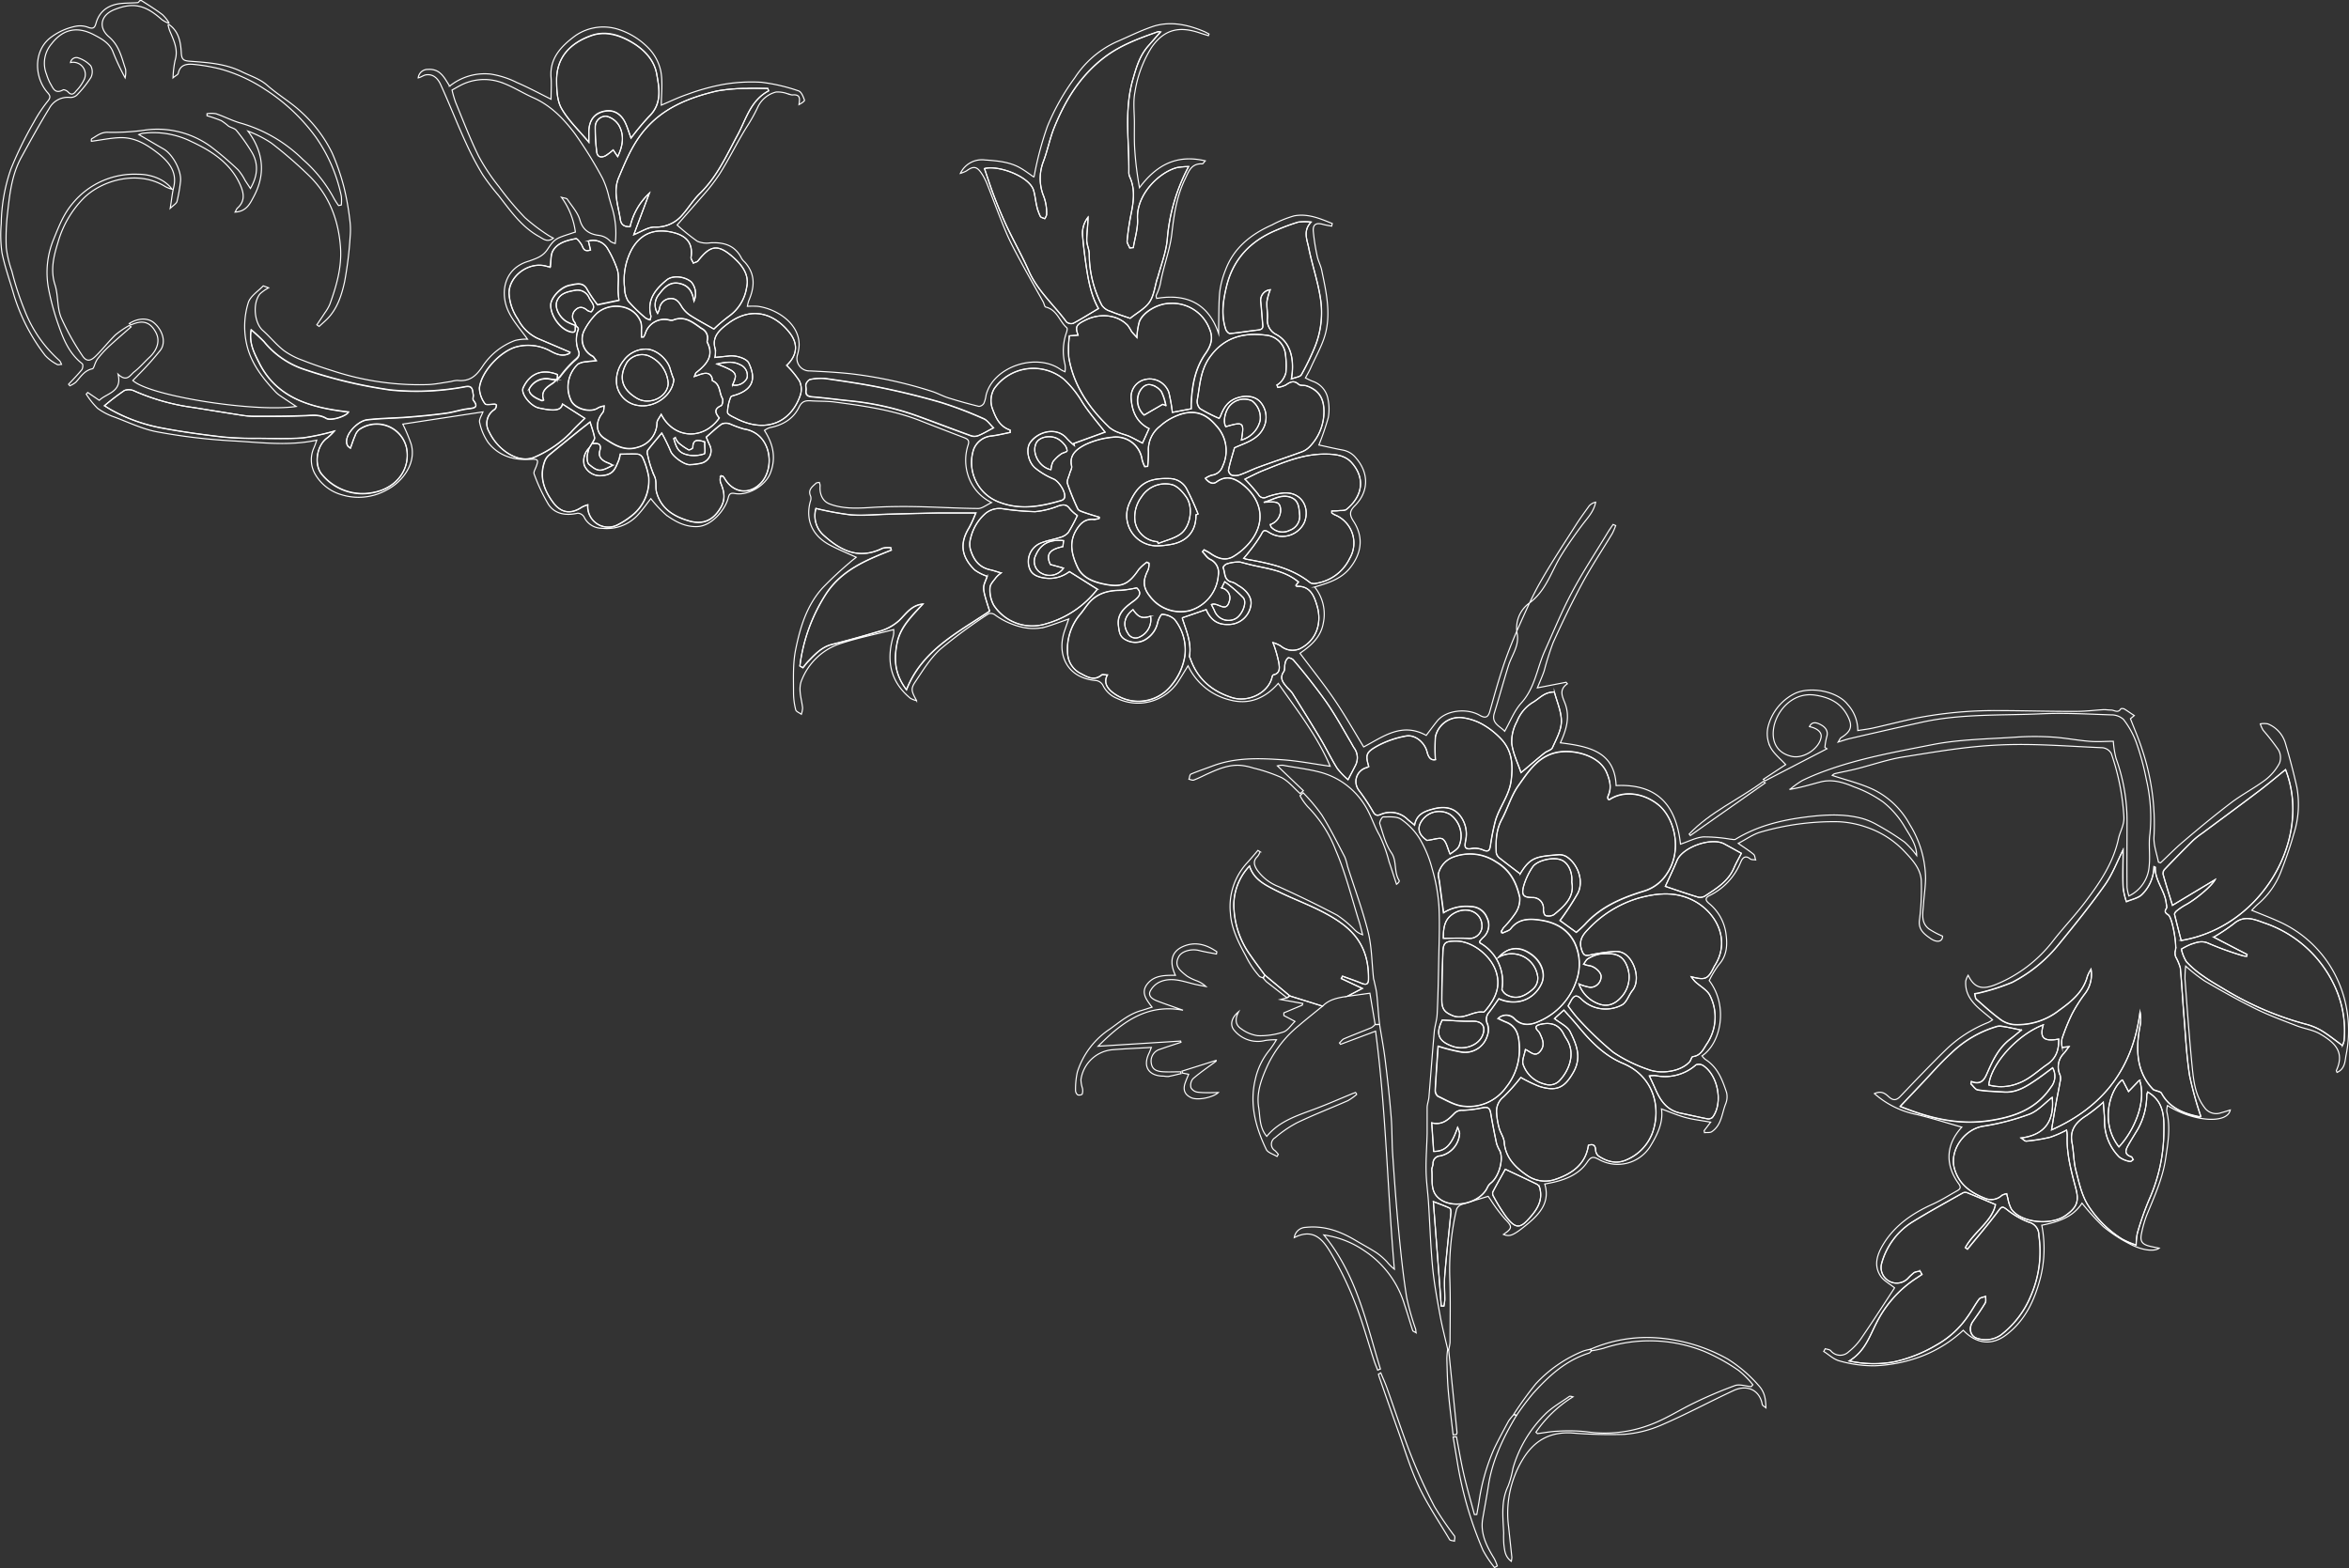 <svg xmlns="http://www.w3.org/2000/svg" viewBox="0 0 525.67 350.99"><rect x="0" y="0" width="525.67" height="350.99" fill="#333333" stroke="none"/><defs><style>.cls-1{fill:none;stroke:#fff;stroke-miterlimit:10;stroke-width:0.25px;}</style></defs><g id="Layer_2" data-name="Layer 2"><g id="Layer_1-2" data-name="Layer 1"><path class="cls-1" d="M37.62,5.16a7,7,0,0,1-1.45-.81C32.42,1,29.69.51,25.58,2.16c-3.06,1.23-3.63,4-1.22,6.06s2.85,4.71,3.75,7.3a6,6,0,0,1-.11,1.9,53.68,53.68,0,0,1-2.64-5.6c-.72-2.12-2.58-3.12-4.27-4-3.74-2-7-1.35-9.56,2a6.65,6.65,0,0,0-1.12,6.8,11.61,11.61,0,0,0,.81,2c.64,1,1,2.53,2.9,1.5.22-.12.85.18,1.1.45.78.86,1.32.46,1.83-.22a9.59,9.59,0,0,0,1.85-2.69A2.72,2.72,0,0,0,15.78,14a1.33,1.33,0,0,1,1.86-1,6.69,6.69,0,0,1,2.67,1.73,2.86,2.86,0,0,1,.05,2.58,24.46,24.46,0,0,1-3.19,4,2.16,2.16,0,0,1-1.61.49A4.7,4.7,0,0,0,11,24.3c-2.2,3.57-4.22,7.26-6.24,10.93-2.18,4-2.61,8.38-3.1,12.74a48.67,48.67,0,0,0-.26,7.44,25.23,25.23,0,0,0,1.26,5.3,65,65,0,0,0,2.8,8.61,29.19,29.19,0,0,0,7.87,11.4,2.61,2.61,0,0,1,.43.83c-.35,0-.79.18-1,0a9.55,9.55,0,0,1-2.65-2,42.47,42.47,0,0,1-6.93-13.3c-.91-3.23-2.08-6.41-2.74-9.68a28.92,28.92,0,0,1-.16-6.52,38.79,38.79,0,0,1,2.15-12.2A83,83,0,0,1,7.59,27.31a30.87,30.87,0,0,1,3.15-4.73c.62-.79.5-1.19-.09-1.85-2.95-3.33-3.21-9.15.5-12.19a13.82,13.82,0,0,1,5.9-2.68,5.06,5.06,0,0,1,2.69.26c1.16.42,1.48.08,1.77-1C22.28,2.47,24.28,1,27.33.76c1.15-.1,2.31-.08,3.46-.17.19,0,.35-.3.53-.46h.33c1.57,1,3.19,2,4.7,3.15a8.87,8.87,0,0,1,1.45,1.8Z"></path><path class="cls-1" d="M394.61,174.42l5-3.29c-1.23-1.37-2.73-2.51-3.46-4a6.73,6.73,0,0,1-.47-4.55,11.48,11.48,0,0,1,5.79-7.28c3.55-1.82,9.71-.6,12,2.36a8.64,8.64,0,0,1,2.27,5.85c1.22-.2,2.37-.33,3.48-.58,3.19-.71,6.35-1.54,9.54-2.2a92.83,92.83,0,0,1,18-1.69c6,0,12.05.21,18.07.17,2,0,4-.27,6-.38.53,0,1.06.09,1.6.09.72,0,1.54.78,2.16-.26.06-.1.56-.1.76,0,.76.45,1.48,1,2.27,1.49l-.86.71c.9,2.33,1.87,4.54,2.6,6.83a52.47,52.47,0,0,1,2.67,19.54c-.12,1.89.62,3.82,1,5.73l.46.16c1.7-1.59,3.32-3.27,5.1-4.76,3.52-3,7.05-5.92,10.72-8.71,2.44-1.85,5.23-3.28,7.68-5.13a11.67,11.67,0,0,0,3.13-3.72,3.52,3.52,0,0,0-.26-3,49.7,49.7,0,0,0-3.4-4.36,6.85,6.85,0,0,1-.64-1.43,4.54,4.54,0,0,1,1.68,0,6.72,6.72,0,0,1,4,4.55c.94,3.2,1.79,6.42,2.51,9.67a21.51,21.51,0,0,1-.73,10.53c-.8,2.84-1.79,5.64-2.86,8.39a18.14,18.14,0,0,1-4.89,7,15.2,15.2,0,0,0-1.61,1.59c2.11.87,4.12,1.62,6.06,2.51a26.15,26.15,0,0,1,12.16,11.11A27.32,27.32,0,0,1,525,236.22c-.23,1.26-.21,3-2,3.8-.09-.23-.19-.35-.16-.42,1.89-4.11-.25-6.23-3.71-8.23-1.52-.88-3.43-1.12-5.12-1.77-3.09-1.2-6.23-2.34-9.19-3.8-3.91-1.92-7.71-4.07-11.47-6.26a40.13,40.13,0,0,1-4.23-3.31,24.37,24.37,0,0,0-.15,2.92c.52,6.82,1,13.65,1.69,20.45.31,2.84.75,5.74,2.64,8.23a3.2,3.2,0,0,0,3.8,1.2c.64-.16,1.28-.38,2-.6-.68,3.2-8.31,2.61-14.05-1a4.38,4.38,0,0,0-.16,1.36c.88,3.56.26,7.07-.27,10.6-.67,4.46-2.56,8.52-4.25,12.66a26.07,26.07,0,0,0-1.11,3.91c-.42,1.86.06,2.56,2,3,.6.14,1.22.25,1.93.39-1.09.84-3.85.52-6.68-1a31.51,31.51,0,0,1-5.84-3.84,53.48,53.48,0,0,1-4.75-5.23c-2.08,3.24-5.48,4.22-9,4.94a27,27,0,0,1-.32,11.84c-1.3,4.9-3.35,9.51-7.74,12.77-3.12,2.32-6.55,2-9.52-1.1A28.7,28.7,0,0,1,428.74,304a33.41,33.41,0,0,1-9.27,1.68,27.93,27.93,0,0,1-7.78-1.08c-1.3-.32-2.39-1.4-3.57-2.13l.34-.61c.42.14,1,.17,1.24.46a2.72,2.72,0,0,0,4,.23,13.75,13.75,0,0,0,3-3.29c2.47-3.6,4.82-7.28,7.22-10.93.05-.08.05-.19,0-.14-1.1-.9-2.43-1.58-3.11-2.64-1.61-2.49-.64-5,.75-7.24,2.57-4.14,6.48-6.8,11-8.83,1.89-.86,3.66-2,5.47-3,.69-.4.86-.76.26-1.59-3.13-4.37-2.75-8.84.73-12.62-3.28-.93-6.65-2-10.08-2.83a20.14,20.14,0,0,1-9.47-4.68c1.7-.76,2.53.12,3.26.76,1,.88,1.69.74,2.56-.17,3.34-3.49,6.68-7,10.12-10.36a28.89,28.89,0,0,1,9.57-6.17,7.84,7.84,0,0,0,.92-.57c-2.8-2.47-6.28-4.44-6-8.7a4.74,4.74,0,0,1,.54-1.27c1.4,2.87,3.14,3.35,6.35,2a30.83,30.83,0,0,0,12.51-9.51c2.39-3.09,5.13-5.94,7.47-9.06,3.21-4.27,6.17-8.65,7.31-14,.34-1.61,1.34-3.1,1.21-4.92a52.66,52.66,0,0,0-2.82-14.16,2.61,2.61,0,0,0-1.93-1.28c-7.76-.32-15.54-1-23.28-.61-7.13.31-14.23,1.55-21.29,2.67-3.54.56-7,1.78-10.44,2.65-1.64.42-3.31.71-4.95,1.1a1.41,1.41,0,0,0-.55.39c3.12,1.05,6.39,1.81,9.32,3.22a18.46,18.46,0,0,1,8,7.73,23.27,23.27,0,0,1,3.56,11.89c0,2-.32,4-.47,6.07s-.59,4,1.19,5.42a18,18,0,0,0,3.09,1.64c0,1.14-1.08,1.63-2.71.52-1.43-1-2.8-2-2.45-4.24a54.52,54.52,0,0,0,.4-8.38c0-2.85-1.93-4.9-3.74-6.83a20.89,20.89,0,0,0-8.6-5.48,21.76,21.76,0,0,0-6.27-1.2A58.47,58.47,0,0,0,394,186.23c-1.68.47-3.17,1.57-5,2.53,1.43,1,2.48,1.66,3.42,2.44.31.25.31.83.46,1.26-.43-.08-1,0-1.25-.26-1.26-1-1.82.13-2.1.8a14.29,14.29,0,0,1-7,7.45c-1.13.59-.77,1.19,0,1.81a10.58,10.58,0,0,1,3.74,6.89c.3,2.32.22,4.7-1.59,6.72a21.74,21.74,0,0,0-2.18,3.59c4.39,5.83,2.54,14.1-1.62,16.86a4.35,4.35,0,0,0,.75.79c2.79,1.77,3.82,4.6,4.76,7.44a4.24,4.24,0,0,1-.25,2.59c-.83,2.14-.88,4.67-3.07,6.15-.4.27-1.08.15-1.63.21l-.08-.45,1.46-1.9c-2.09-.37-3.92-.57-5.67-1.05s-3.54-1.25-5.34-1.91c.46,3.07-.95,5.83-2.59,8.51a8.61,8.61,0,0,1-11.34,2.84c-1.27-.68-1.76-.81-2.71.6-1.62,2.42-4.3,3.69-7.21,4.39-.72.18-1.44.3-2.27.47,1.23,4-1.07,6.63-3.77,8.87-3.38,2.8-4.12,2.95-5.47,2.41,2.11-1.43,2-1.76.2-3.61a34.42,34.42,0,0,1-3.08-4.16c-.21-.29-.42-.58-.54-.76-2.09.64-4,1.19-6,1.85a1.88,1.88,0,0,0-1.08,1.08,59.09,59.09,0,0,0-1.51,15.41c.17,4.78.07,9.58.05,14.37a9.1,9.1,0,0,1-.32,1.67H324c-.58-2.54-1.25-5.08-1.72-7.64-.65-3.55-1.32-7.11-1.67-10.7-.47-4.89-.62-9.82-.94-14.73-.16-2.37-.51-4.74-.54-7.12-.05-2.74.18-5.49.24-8.23,0-1.92,0-3.84,0-5.76,0-.8.33-1.59.4-2.4.41-4.86.76-9.72,1.19-14.58.12-1.33.59-2.64.65-4,.18-3.51.25-7,.32-10.55.07-4.53.3-9.08.08-13.6a39.53,39.53,0,0,0-1.56-8.53,25.53,25.53,0,0,0-2.74-6.56,14.71,14.71,0,0,0-4.17-4.37c-1-.68-2.65-.52-4-.52-.27,0-.9,1.12-.76,1.54.72,2.21,1.28,4.58,2.58,6.45s.52,4.34,1.75,6.24c.1.16-.13.53-.59.84-.57-1.71-1.11-3.42-1.69-5.12a30.85,30.85,0,0,0-2.14-5.89c-1-1.71-1.59-3.55-2.47-5.24a16.87,16.87,0,0,0-10.94-8.87c-2.69-.69-5.47-1-8.22-1.52a4.75,4.75,0,0,0-1.2.14l5.81,5.55-.71.66c-1.38-1.23-2.58-2.75-4.17-3.59a36.92,36.92,0,0,0-6.34-2.14,13.86,13.86,0,0,0-2.63-.57c-2.88-.28-5.38.88-7.87,2-.92.44-1.84.9-2.79,1.26-.3.11-.72-.1-1.09-.17.14-.39.16-1,.42-1.15,1.61-.68,3.28-1.23,4.92-1.85,5.07-1.9,10.36-1.72,15.62-1.36,3.47.24,6.91.92,10.64,1.45-2.88-6.77-7.36-12.48-11.62-18.55-3,3.42-6.67,4.89-11,3.66a14,14,0,0,1-9.18-7.59c-1,1.57-1.68,2.77-2.47,3.91A10.82,10.82,0,0,1,250,156.32a6,6,0,0,1-3.21-3,2.12,2.12,0,0,0-1.44-1c-6.79-.55-8.92-6.06-7.07-11.26l.88-2.52c-2,.69-3.74,1.38-5.55,1.88a11.39,11.39,0,0,1-5.37-.17,16.53,16.53,0,0,1-5.7-2.72,1.55,1.55,0,0,0-1.3-.17,114,114,0,0,0-10.74,7.88c-2.32,2.08-4,4.86-5.74,7.46-1,1.52-.76,2.06.36,4.12a5.1,5.1,0,0,1-1.39-.54c-4.53-3.74-5.39-8.44-3.87-13.75a6.53,6.53,0,0,0,.14-.77c0-.21,0-.41,0-.85-4.21,1.09-8.39,1.93-12.37,3.28A14,14,0,0,0,179.5,152c-1,2.15-.12,4.3.11,6.44a5.18,5.18,0,0,1-.28,1.42c-.44-.33-1.17-.59-1.26-1a15.61,15.61,0,0,1-.49-3.84c0-3.23-.16-6.53.48-9.66,1-4.92,2.45-9.83,6-13.76a80.86,80.86,0,0,1,6.12-5.71c.47-.43,1-.81,1.43-1.17-2-.92-4-1.73-5.89-2.73-3.94-2.07-5.52-5.66-4.38-9.76a1.83,1.83,0,0,0,.07-1.17c-.67-1.42.36-2.13,1.21-2.91.16-.15.49-.13.73-.18a2.29,2.29,0,0,1,.18.74c-.16,1.74.46,3.45,2.11,4.07,3,1.15,6.14,1,9.31.8s6.53-.25,9.8-.19c4.72.08,9.43.38,14.15.42.88,0,1.77-.76,3-1.33a10.21,10.21,0,0,1-5.28-6.14,11,11,0,0,1,.06-6.84c.32-1.06-.28-1.31-1.16-1.64q-4.81-1.83-9.6-3.71c-6.1-2.39-12.55-3.3-19-4.15-1.74-.24-3.53-.17-5.3-.28-1.27-.09-2.15,0-2.82,1.43-1.25,2.59-3.62,4-6.55,4.57a4.56,4.56,0,0,0-1.18.61c2,3.11,2.64,6.2,1.31,9.59-1.09,2.76-4.93,5.08-7.94,4.53-1.06-.19-1.27.18-1.48,1-.65,2.61-3.68,6.25-6.84,6.4-2.72.14-4.95-1.08-7-2.56a27.46,27.46,0,0,1-3.47-3.69c-.81,1-1.63,2.22-2.59,3.29a9.45,9.45,0,0,1-8.29,3.35,4.44,4.44,0,0,1-4.08-2.56,1.73,1.73,0,0,0-1.4-.82c-2.62.59-5.07.23-6.54-1.94a39.5,39.5,0,0,1-3.22-6.83c-.17-.41.24-1.07.44-1.6.62-1.63.45-1.79-1.4-1.68-3.74.22-7-.82-9.31-3.75a12.21,12.21,0,0,1-1.92-4.5c-.18-.71.48-1.62.73-2.37L90.14,94.92A39.66,39.66,0,0,1,92,99.35c1.24,4.27-1.87,8.44-5.36,10.25a12.91,12.91,0,0,1-10.26,1.11,10,10,0,0,1-6-4.85,6.52,6.52,0,0,1-.13-5.63c.22-.51.39-1,.63-1.72C64.5,99.89,58.23,99,52,98.67a132.84,132.84,0,0,1-16.74-2c-3.28-.6-6.39-2.1-9.54-3.29a14.27,14.27,0,0,1-3.89-2,17.53,17.53,0,0,1-2.53-3.17l.33-.37,2.59,1.76c1.63-1.62,5.18-1.82,4.2-5.85,2,1.88,2.72.17,3.62-.53,1.22-.94,2.21-2.15,3.35-3.2,1.83-1.67,2.44-3.75,1.55-5.5-1.26-2.48-3-3-5.6-1.81l-.4-.31c2-1.26,4.19-1.31,5.56-.12,1.89,1.63,2.71,4.29,1.42,6.07a66.9,66.9,0,0,1-5,5.58c-.38.42-.8.82-1.2,1.23,3.8,3.49,27.35,7.18,36.56,5.81-1.28-.86-2.57-1.7-3.83-2.57a5.59,5.59,0,0,1-.78-.68c-2.72-2.89-5.16-6-6.25-9.8a18.06,18.06,0,0,1,.13-10.15C56,66.3,57.72,65.22,58.89,64c0-.06.36.11,1.21.41a10.28,10.28,0,0,0-1.93,1.37c-1.7,2.14-1.25,6.51.64,8.18,1.65,1.46,3,3.18,4.77,4.54a16.85,16.85,0,0,0,4.18,2.15c2.18.87,4.42,1.63,6.67,2.33a61.81,61.81,0,0,0,21.48,3.09c1.66-.08,3.31-.44,5-.68a6.31,6.31,0,0,1,1.44-.25c2.76.31,4.23-1,5.67-3.19a14.93,14.93,0,0,1,7.24-5.74,9.65,9.65,0,0,1,2.79-.29c-1.38-2-3.2-3.94-4.28-6.24-1.88-4-1.1-9.52,4.43-11.19l.31-.1c1.56-.57,3-1,4.05-2.63,1.72-2.6,2-2.41,6.2-3.83a16.93,16.93,0,0,0-3.11-7.77c.67.2,1.15.2,1.29.41,1,1.52,2.36,3,2.83,4.66.64,2.3,2.2,3.23,4.39,3.47a4.16,4.16,0,0,1,2.45,1.34,3.94,3.94,0,0,0,1.07.46,19.45,19.45,0,0,0-.87-8.5c-.17-.58-.32-1.16-.5-1.74A20.46,20.46,0,0,0,134.89,40a90.32,90.32,0,0,0-6.31-10.18c-2.44-3.22-5.29-6.2-9.24-7.95-2.54-1.12-4.89-2.7-7.52-3.54a11.49,11.49,0,0,0-8.86.82c-.57.3-1.12.63-1.8,1a23.34,23.34,0,0,0,.8,2.76c1.66,4,3.21,8.1,5.13,12a44.26,44.26,0,0,0,4.55,6.85,67.46,67.46,0,0,0,5.82,6.94,41.75,41.75,0,0,0,5.2,3.94,10.94,10.94,0,0,0,1.17.65c-1.31,1.07-2.27.16-3.14-.32-4-2.19-6.46-5.82-9.14-9.24A50.81,50.81,0,0,1,108,39.07,67.42,67.42,0,0,1,104.28,32c-2-4.33-3.69-8.75-5.67-13.07-.55-1.21-1.54-2.42-3.26-2.18-.58.08-1.11.54-1.76.68a2.14,2.14,0,0,1,2.19-1.9c2.8-.18,3.68,1.95,4.85,3.74a12.51,12.51,0,0,1,9.21-2.68,19.91,19.91,0,0,1,5.85,1.89c2.53,1.09,5,2.41,7.63,3.73,0-1.67.11-3.26,0-4.82-.36-4.3,2.18-7,5.41-9.38a11,11,0,0,1,9.8-1.39,16.34,16.34,0,0,1,6.45,4,10.53,10.53,0,0,1,2.89,5.28c.48,2.47.12,5.09.12,7.63,1.84-.77,3.78-1.72,5.82-2.41a49.19,49.19,0,0,1,7.76-2.18,37.18,37.18,0,0,1,8.8-.53,40.26,40.26,0,0,1,8.33,1.93c.63.19,1.06,1.3,1.33,2.07.08.23-.73.74-1.23,1,.18-1.27.39-2.34-1.49-2.16-.35,0-.71-.21-1.08-.27a6.41,6.41,0,0,0-2.56-.38A6.15,6.15,0,0,0,169.57,24a35.66,35.66,0,0,1-2.32,4.19c-2.23,3.51-4,7.27-6.24,10.79a41.88,41.88,0,0,1-3.58,4.64c-2,2.31-4,4.56-5.9,6.75A50,50,0,0,0,156.06,54a5.31,5.31,0,0,0,2.9.35c3.08-.17,5.58.59,7,3.5a4.4,4.4,0,0,0,.73.84c2.41,2.68,2.18,5.6.86,8.63a9.06,9.06,0,0,0-.3,1.24,19.82,19.82,0,0,1,2.32,0c4.06.53,9.33,3.69,9.26,8.71a9.41,9.41,0,0,1-.39,2.21,2.8,2.8,0,0,0,2.84,3.54c3.09.15,6.19.31,9.26.65a95.59,95.59,0,0,1,18,3.92c1.26.4,2.43,1.07,3.69,1.46,2.25.71,4.54,1.34,6.83,1.9a1.41,1.41,0,0,0,1.11-.67,6.65,6.65,0,0,0,.49-1.8c1.55-6.43,11.32-9.68,16.77-5.72a6.54,6.54,0,0,0,.91.44,6.19,6.19,0,0,0,0-1.57,12.43,12.43,0,0,1,.34-7.27c.1-.31.22-.83.06-1-1.67-1.44-2.13-4-4.71-4.63-.28-.07-.37-.78-.59-1.18-1.57-2.83-3.19-5.64-4.73-8.49-1.23-2.28-2.5-4.56-3.51-6.94-1.52-3.58-2.84-7.24-4.27-10.85a14.6,14.6,0,0,0-.92-1.91c-1.26-2.1-2-2.36-3.71-1.12a6.76,6.76,0,0,1-1.38.56,5.34,5.34,0,0,1,5.5-3c2.71.19,5.47.4,7.89,1.78,1.09.62,2.09,1.39,3.08,2.07a74,74,0,0,1,3-11.36,51.33,51.33,0,0,1,6.13-10.88,22,22,0,0,1,9.23-8c2.84-1.22,5.61-2.63,8.54-3.58C262,4.73,265.74,5.5,269.34,7c.42.17.81.4,1.22.61l-.14.37c-.64-.2-1.3-.39-1.94-.61-4.1-1.4-7.75-1.18-10.8,3.28A26.21,26.21,0,0,0,254,20.51c-.48,2.34-.11,4.84-.14,7.26,0,2-.05,3.93.09,5.89A75.33,75.33,0,0,0,255,42c3.67-4.9,8.14-7.55,14.72-6-.33.34-.51.69-.67.68-2.49-.16-3.08,1.8-3.82,3.33-1.91,3.89-2.52,8.09-3,12.34-.44,3.75-1.92,7.4-2.55,11.12a11.41,11.41,0,0,1-.91,2.57c-.1.22,0,.49.07.75,8.75-1.49,12.33,3.21,13.87,7.89,0-.46,0-.91,0-1.36.06-2.65,0-5.31.24-7.93a19.88,19.88,0,0,1,1.29-4.94c1.83-4.92,5.63-8,10.45-10.13a24.27,24.27,0,0,1,4.9-2c3.06-.59,5.84.6,8.55,1.71l-.14.58c-.64-.13-1.3-.21-1.93-.39-1.52-.44-2.28,0-2.18,1.49a45.31,45.31,0,0,0,.89,5.66c.22,1.06.79,2.06,1,3.12.94,4.54,2,9.16.94,13.74-.65,2.84-2.25,5.49-3.45,8.21-.3.69-.7,1.33-1.13,2.15.59.28,1.1.55,1.63.75a5.12,5.12,0,0,1,3.41,4,10.7,10.7,0,0,1,.06,4.14,60.2,60.2,0,0,1-2.1,6.12c1.71.36,3.57.8,5.45,1.15a4.92,4.92,0,0,1,2.91,1.82c2.86,3.31,2.83,7.49-.29,10.6-1.18,1.18-1.29,2-.32,3.48,2.38,3.66,1.81,7.37-1,10.73-2,2.3-4.72,3.11-7.69,4a9.68,9.68,0,0,1,1.92,8.14c-.56,3.1-2.75,5-5.21,6.68,2.66,3.56,5.35,6.9,7.74,10.42s4.35,7,6.52,10.55c4.22-2.18,8.48-5.64,14-2.58.76-1,1.58-2.13,2.45-3.21,1.91-2.37,6.52-3,9.5-1.3,1.3.74,1.9.51,2.3-.92,1-3.59,2-7.18,3.2-10.71,1-2.87,2.13-5.69,3.38-8.46,1.52-3.38,3-6.79,4.87-10,2.43-4.25,5.14-8.35,7.78-12.48.94-1.48,2-2.91,3-4.31a2.67,2.67,0,0,1,1.43-.8c-.4,2.13-1.87,3.57-3.08,5.19-1.63,2.18-3.2,4.41-4.63,6.72-2.27,3.66-3.39,8-7.27,10.77a6.87,6.87,0,0,0-2.56,6.84c.44,2.67-1.22,4.71-1.95,7-1.12,3.57-2.1,7.17-3.2,10.75-.7,2.26,1.35,2.88,2.33,4,1.23-2.16,2.11-4.54,3.71-6.32,3.07-3.39,3.51-7.71,5.22-11.57,2-4.42,3.81-8.89,6.09-13.16,2.46-4.61,5.36-9,8.08-13.5.36-.59.77-1.16,1.16-1.74l.59.25a15.88,15.88,0,0,1-.75,1.75c-2.24,3.72-4.67,7.35-6.73,11.16-2.35,4.33-4.49,8.79-6.52,13.27a64.28,64.28,0,0,0-2,6.31c-.4,1.21-.94,2.37-1.53,3.83l6.43-1.25.28.34c-1.9,1.3-1.15,2.79-.56,4.28,1.22,3.09.35,6-1,8.93,6.28.79,12.18,1.91,12.47,9.57,9.84-.46,13.51,5.06,14.41,13.11,1.81-.6,3.43-1.48,5.12-1.62a35.5,35.5,0,0,1,6,.5c.41,0,.94.21,1.23,0,4.76-2.9,10-4.22,15.55-4.93,4.22-.54,8.44-.81,12.6.26a15,15,0,0,1,3.58,1.51,60.4,60.4,0,0,1,6.08,3.83,19.73,19.73,0,0,1,2.69,3c0-2.42-1.51-4.43-2.69-6.44a20.2,20.2,0,0,0-4.78-5.52,27.38,27.38,0,0,0-6.6-3.43c-2.35-1-4.83-1.76-7.46-1.08-2.2.57-4.37,1.26-6.82,1.66a20,20,0,0,1,2.79-2,54.18,54.18,0,0,1,5.27-2.2c7.68-2.8,15.77-4.22,23.76-5.8,6.16-1.22,12.58-1.26,18.9-1.7a62.24,62.24,0,0,1,8.08,0c2.74.17,5.44.72,8.17.94,1.9.15,3.81,0,5.39,0a21.51,21.51,0,0,0,.6,3.8A41.33,41.33,0,0,1,476,184.47c0,4.7-.05,9.41,0,14.12a10.43,10.43,0,0,0,.41,1.94,8,8,0,0,0,4.54-6.68c.26-2.38-.16-4.84.17-7.21a37.3,37.3,0,0,0-.81-12.2A57.74,57.74,0,0,0,478,166a18.94,18.94,0,0,0-2.81-5,4,4,0,0,0-2.71-1c-5.16-.17-10.33-.48-15.48-.25-9.06.42-18.2-.06-27.14,1.94q-8,1.78-15.9,3.61c-.76.18-1.49.44-2.61.78.37-.58.47-.9.69-1,2.23-1.39,2.62-2.57,1.41-4.88-1.51-2.88-4-4.14-7.33-4.63-5.12-.73-8.75,3.78-9.24,7.62-.43,3.31,1.19,5.48,4.15,6.11,2.65.57,6.21-1.84,6.52-4.42.12-1-.88-1.89-2.62-2.25.6-1.31,1.74-.84,2.44-.48,1.05.54,1.87,1.4,1.41,2.81a13.71,13.71,0,0,0-.39,2.32l.45.3L395,174.76ZM131.85,100.26a9.56,9.56,0,0,0-.45,1.94c0,.6,0,1.44.43,1.77,2,1.69,2.56,1.67,5.3.18a8.66,8.66,0,0,0-.91-.46c-1.32-.48-2.42-1.26-2-2.73.48-1.72-.43-1.77-1.7-1.65.21-.45.64-1,.57-1.35-.23-1.17-.65-2.3-1-3.49-.87.68-1.84,1.43-2.78,2.19-2.12,1.71-4.25,3.41-6.34,5.16a3.48,3.48,0,0,0-1,1.34c-1.3,3.4-.27,6.44,1.79,9.24,1.8,2.46,4,2.79,6.47,1.14a6.78,6.78,0,0,1,1.35-.54,4.59,4.59,0,0,0,6.76,4.44,18.19,18.19,0,0,0,3.65-2.48,10,10,0,0,0,3.22-8.16,17.09,17.09,0,0,0-1.35-4.35,1.53,1.53,0,0,0-1.08-.79c-1.28-.1-2.58,0-3.94,0a9.33,9.33,0,0,1-.34,1.39c-.86,2-1.2,3.37-4.29,3.45a3.85,3.85,0,0,1-3.42-2.34A4,4,0,0,1,131.85,100.26Zm-3-27.39a2.22,2.22,0,0,0-.23-.7,2,2,0,0,1,.17-2.83c.9-.89,1.8-.6,2.67.16a2.34,2.34,0,0,0,.83.29c1.21-1.29,0-2.15-.45-3.1A2.84,2.84,0,0,0,128.67,65c-1.53.3-3.2.57-4,2.24-.63,1.38.21,3.49,2,4.71a12.57,12.57,0,0,0,2.12.92c-.22.59.42,1.83-1.1,1.46-2.28-.54-4.49-3.55-4.44-6,0-1.62,2.18-4,4.29-4.44,1.33-.24,3-.88,3.9,1a30.35,30.35,0,0,0,2.28,3.37l4.8-1c-.06-.69-.16-1.39-.18-2.1-.05-1.56.24-3.19-.15-4.67A23.77,23.77,0,0,0,136,55.68a3.74,3.74,0,0,0-4.3-1.71l.47,2c-1.68.57-1.63-.74-2.13-1.4-.33-.44-.85-1.19-1.13-1.14-2,.39-4.07.89-5.13,2.68-.56,1-.41,2.28-.62,3.65a3.11,3.11,0,0,1-.77-.13c-3.9-1.21-8.43,2.07-8.45,6a11.21,11.21,0,0,0,2,5.84,9.46,9.46,0,0,0,4.41,4.29l7.24,3.09a.45.45,0,0,1-.19.29c-1.5.77-2.89.15-4.14-.52a10.36,10.36,0,0,0-7.56-1c-3.49.87-7.94,5.4-8.39,9.24a6.26,6.26,0,0,0,1.26,3.54c.2.33,1.46.06,2.24.08.09,0,.18.1.32.18a2.22,2.22,0,0,1-.11.56,1,1,0,0,1-.34.46,3.67,3.67,0,0,0-1.19,5,11.7,11.7,0,0,0,3,3.9c2.16,1.81,5,2.92,7.61,1.56a25.42,25.42,0,0,0,7.67-5.33c1-1.13,2.12-2.16,3.13-3.16l-5-3.2c-.29,1.27-1.34,1.77-5.33.87-1.8-.4-4.06-3.2-3.48-4.48,1.09-2.45,3.47-4.65,7.69-3,0,.41,0,.81-.07,1.2a8.73,8.73,0,0,1-1.46-.11,4.27,4.27,0,0,0-4.72,2c-.42.94.6,2,2.73,2.78.08,0,.2,0,.41-.12-.71-1.86.56-2.81,1.95-3.7.37-.25.69-.58,1-.87a5,5,0,0,0,.74-.62,25.15,25.15,0,0,1,3.21-3.6c.91-.7,1.28-1.25.87-2.24a6.68,6.68,0,0,1,0-4.8C129.53,73.47,129.05,73.13,128.82,72.87Zm124.09-1.63c1.49-1.2,3.32-2.16,4.32-3.63s1.18-3.46,1.72-5.22c0,0,.07-.09.08-.14.75-2.88,1.89-5.73,2.17-8.65A41.25,41.25,0,0,1,266,37.29a15,15,0,0,0-2.56.21c-4,1-9.17,6-8.87,11.51.12,2.12-.6,4.27-.94,6.41l-.8.08c-.21-.54-.64-1.09-.59-1.6a56.87,56.87,0,0,1,.85-5.81c.59-2.87,1-5.71-.27-8.52a2.49,2.49,0,0,1-.19-1.08c.08-6.87-1.07-13.75.87-20.61.8-2.79,1.56-5.43,3.52-7.65l2.73-3.07c-.11,0-.35-.14-.52-.08-4.23,1.48-8.37,3-12,5.73C241.72,17,238.48,22.38,236,28.36c-1.05,2.54-1.55,5.27-2.52,7.84a10.62,10.62,0,0,0-.05,7.37,10.4,10.4,0,0,1,.79,4.51,2.82,2.82,0,0,1-.41.86c-.36-.17-.9-.25-1-.53a10.62,10.62,0,0,1-.8-2.32c-.27-1.15-.36-2.34-.69-3.46-.91-3.18-8.05-5.75-11-4.9.71,2.07,1.38,4.16,2.16,6.21.87,2.26,1.78,4.51,2.82,6.7,1.62,3.4,3.5,6.69,5,10.12,1.95,4.37,5.61,7.53,8.38,11.3a1.63,1.63,0,0,0,1.49.31c1.9-1,3.72-2.16,5.67-3.32-1.79-3.08-2.38-6.83-2.91-10.59-.28-2-.52-4-.67-6a5.85,5.85,0,0,1,1.23-3.84c0,1.74-.27,3.42-.28,5.11,0,1.06.57,2.13.56,3.2a24.91,24.91,0,0,0,2.81,11.38,3.44,3.44,0,0,0,1.79,1.31C250,70.29,251.66,70.81,252.91,71.24ZM459.1,252.89c11.89-5.29,18.21-14.11,19.8-26.34a7.76,7.76,0,0,1,.05,2.88c-1.07,5.39-.92,10.53,2.94,14.49.85.35,1.61.43,1.81.79,1.74,3.23,4.79,4.5,8.23,5.23a1.16,1.16,0,0,0,.59,0,81.08,81.08,0,0,1-2.53-9.17c-.67-4.3-.89-8.66-1.24-13-.31-3.71-.49-7.43-.84-11.14a11.87,11.87,0,0,0-1-2.38,2.32,2.32,0,0,1-.12-1.39c.42-1.06-.63-7.44-1.57-8.06-.69-.46-.91-.74-.41-1.46.18-.26,0-.78-.05-1.18-.32-2.81-2.56-5.09-2.44-8,0,0-.08,0-.31-.15a8.89,8.89,0,0,1-2.77,6.32c-.87.77-2.24,1-3.39,1.52a16.18,16.18,0,0,1-.74-3.17c-.11-2.83,0-5.66,0-8.43-1.34,2.65-2.38,5.45-4.06,7.83-3.19,4.51-6.67,8.84-10.18,13.13a32.73,32.73,0,0,1-10.59,8.7,48.68,48.68,0,0,1-7.19,2.32c-.38.11-.79.15-1.19.23.13.42.11,1,.4,1.25,1.82,1.6,3.63,3.23,5.59,4.66a6,6,0,0,0,3,1,15.06,15.06,0,0,0,9.92-3.22c2.78-2,5.41-4.14,6.31-7.6a8.83,8.83,0,0,1,.81-1.59,7.07,7.07,0,0,1-1.53,5.7,32.89,32.89,0,0,0-2.75,4.39,46.67,46.67,0,0,0-2.22,5.49,5.54,5.54,0,0,0,.05,1.94l1.53-.19c-.51.66-.84,1.17-1.26,1.61a4.27,4.27,0,0,0-.74,4.76,2.92,2.92,0,0,1,0,1.5c-.28,1.63-.63,3.25-.92,4.89C459.77,248.82,459.47,250.69,459.1,252.89ZM246,115.75V116a4.54,4.54,0,0,1-1.18.22c-1.88-.17-2.94.76-3.86,2.22-1.83,2.9-1.08,5.72.18,8.44,1.08,2.33,3.39,3.27,5.85,3.79,4,.85,5.58.14,7.85-3.23a10.72,10.72,0,0,1,1.82-1.65l.49.23a4.25,4.25,0,0,1-.18,1.45c-1.06,2.11-1.4,3.8.42,6a8.57,8.57,0,0,0,8.82,3.17,8.92,8.92,0,0,0,6.45-7.95,3.24,3.24,0,0,0-1.82-3.53c-.69-.35-1.15-1.13-1.72-1.71l.35-.43c.45.25.93.47,1.35.76,1.58,1.11,3.32,1.82,5.13.78a14.09,14.09,0,0,0,3.49-2.9c3.84-4.36,3.21-9.39-1-13-1.65-1.39-3.76-2.62-6.18-.83-.82.61-1.73.17-2.5-.82a5.59,5.59,0,0,1,1.43-.69,2.92,2.92,0,0,0,2.43-2,8.12,8.12,0,0,0-1.45-9.1c-1.83-2.16-4-3.5-7.29-2.72a12.69,12.69,0,0,0-5.27,2.86,6.66,6.66,0,0,0-2.59,5.69,32.74,32.74,0,0,1-.16,3.28l-.66.07a7.92,7.92,0,0,1-.6-1.57,5.9,5.9,0,0,0-6.7-5,18.34,18.34,0,0,0-6,1.64c-1.76.92-3.67,2.2-3.07,4.79.13.52-.29,1.16-.45,1.75s-.68,1.55-.48,2.17a52.77,52.77,0,0,0,2.32,5.7c.16.33.76.54,1.19.69C243.52,115,244.74,115.38,246,115.75ZM179,149.06l.64.37c.4-.49.77-1,1.21-1.45,1.53-1.56,3-3.19,5.3-3.77,3.48-.87,6.93-1.84,10.36-2.87a11,11,0,0,0,4.73-2.53c1.48-1.44,2.7-3.4,5.26-3.64-2.43,2.64-5.07,5.07-5.78,8.77s-.55,6.9,2.11,10.42c3.49-8.9,11.55-12.82,18.61-17.61-1.93-5.92-1.46-5.13-.54-7.8a10.22,10.22,0,0,1-2.82-1.42c-2.9-2.87-3.46-5.85-1.22-9.47a27.43,27.43,0,0,0,1.48-3.27c-3.15,0-5.83,0-8.51,0-3.59.06-7.19.17-10.78.26-2.9.07-5.81.37-8.68.16a67.92,67.92,0,0,1-7.8-1.44,5.86,5.86,0,0,0,1.62,5.91c3.3,3,7.5,5.89,13.29,3a5,5,0,0,1,1.83-.11l.13.53c-5.57,2.2-11,4.42-14.49,9.62A38.48,38.48,0,0,0,179,149.06ZM413.82,304.6a25.5,25.5,0,0,0,10,.23,32,32,0,0,0,9.57-3.8,20.77,20.77,0,0,0,7.07-6.51c.87-1.23,1.57-2.56,2.47-3.77.27-.34.95-.4,1.44-.59,0,.5.14,1.1-.1,1.49-.83,1.4-1.78,2.75-2.73,4.09s-.69,3.22.81,3.77a6,6,0,0,0,5.43-.7,21.26,21.26,0,0,0,6.67-8.69,24.72,24.72,0,0,0,1.83-13.63,2.91,2.91,0,0,0-2.21-2.92,17.67,17.67,0,0,1-4.94-2.85c-1-.78-1.18-.67-1.89.28-2.2,2.94-4.6,5.74-6.93,8.6l-.48-.34c1.9-3.56,6-5.83,6.75-9.65-2.18-.92-4.24-1.8-6.31-2.64a1.25,1.25,0,0,0-.93,0c-3.88,2.2-7.8,4.33-11.58,6.68a15.86,15.86,0,0,0-6.67,9.19,3.49,3.49,0,0,0,5.9,3.28,12.52,12.52,0,0,1,1.42-1.31,4.06,4.06,0,0,1,1.31-.29l.42.73-1.6,1.06a25.52,25.52,0,0,0-8.59,9.79C418.36,299.08,417.38,302.43,413.82,304.6Zm-73.63-109c2.27-3.8,3.65-3.87,8.57-4.27a3.15,3.15,0,0,1,1.83.44c2.58,1.67,3.88,5.46,2.53,8.16a63.69,63.69,0,0,1-4,6.13l3.64,2.65a23.17,23.17,0,0,0,1.92-1.76c3.51-3.91,8.19-5.93,13.16-7.45a9.26,9.26,0,0,0,5.26-4c3.47-5.18,1.66-12.47-2.05-15.4-3.34-2.64-7.71-3.15-10.78-1.15-.06,0-.21,0-.31,0s-.14-.18-.15-.28a1,1,0,0,1,.06-.46c.83-1.78.45-3.4-.28-5.18-1.54-3.76-6.75-5.06-10.07-4.75-5,.46-7.31,4.23-9.72,7.6-1.62,2.27-2.38,5.08-3.71,7.56s-1.34,4.93-1.24,7.49a2.06,2.06,0,0,0,.86,1.24C337.13,193.27,338.64,194.39,340.19,195.58Zm38.28,23c3.17.82,3.74.58,5.09-2.2a3.45,3.45,0,0,1,.25-.41c3.8-6.13-.33-13-6.54-15.18-3.54-1.23-7-.77-10.5.17a25.36,25.36,0,0,0-11.46,7.1c-1.51,1.53-2,2.85-1.26,4.79.38,1,.79,1.09,1.81.86a37.9,37.9,0,0,1,5.61-.8,3.61,3.61,0,0,1,2.14.58c2.3,1.54,3.51,5.91,1.71,8.16-.81,1-1.21,2.49-2.22,3.17A7.75,7.75,0,0,1,354,223.7c-1-1-1.64-1.08-2.34.15l-.72,1.29a31.25,31.25,0,0,0,2.27,2.9,75,75,0,0,0,7.86,7.49,33,33,0,0,0,7.79,3.83c2.49,1,7,.7,9.23-1.67.34-.35.47-1.18.78-1.21,1.77-.23,2.32-1.64,3.07-2.78a10.67,10.67,0,0,0,.78-10.81c-.59-1.3-2.24-2.14-3.38-3.22A10.77,10.77,0,0,1,378.47,218.61ZM23.37,90.81c.85.52,1.37.87,1.92,1.17a37.54,37.54,0,0,0,11,3.85c4.48.85,9,1.46,13.57,2a74.43,74.43,0,0,0,7.77.3c3.4,0,6.81.15,10.19-.1a52.4,52.4,0,0,0,7-1.51A13.22,13.22,0,0,1,73.3,98c-2.49,1.65-3.19,6.21-1.15,8.37a11.76,11.76,0,0,0,11.52,3.88c5.07-1,8.32-5.3,7.26-10.11a6.84,6.84,0,0,0-10.6-3.92,3.21,3.21,0,0,0-.91,1.43c-.36.83-.62,1.7-1,2.69a4.39,4.39,0,0,1-.59-.46c-1.29-2,2-5.6,4.32-5.87,3-.35,6.11-.36,9.16-.6,2.82-.22,5.64-.49,8.44-.87,1.69-.22,3.33-.8,5-1,1.49-.17,2.4-.33,1.16-1.93-.2-.26,0-.81,0-1.19-.2-.89,0-2.11-1.66-1.85a59.62,59.62,0,0,1-16.87.76,105.67,105.67,0,0,1-19.24-4.59,19.49,19.49,0,0,1-9.07-6.23,38.52,38.52,0,0,0-2.87-2.65c-.54,3,.71,5.26,1.79,7.4,4,8,11.72,10,20,11-.48.93-4,2.06-5,1.42-1.5-.89-3-.68-4.57-.61-3.84.19-7.7.15-11.55.16A19.17,19.17,0,0,1,54,92.92q-5.31-.83-10.62-1.7a48.61,48.61,0,0,1-13.26-3.7,2.87,2.87,0,0,0-2.25-.13A51.49,51.49,0,0,0,23.37,90.81ZM331.1,210.73c.07.23.06.31.1.33a9.92,9.92,0,0,1,4.93,10.24c-.05.42.54,1.09,1,1.35,2.2,1.2,4,.36,5.74-1.1A3.29,3.29,0,0,0,344,218a5.86,5.86,0,0,0-8.58-3.8,6.36,6.36,0,0,1,2-1.52c1.9-.82,3.57-.31,5.22.83,2.36,1.62,3.42,4.45,2.32,6.71-1.74,3.59-5.63,5-9.52,3.28-.7,1-1.37,2-2.14,3a2.34,2.34,0,0,0-.38,2.67,4,4,0,0,1-.06,2.65,5.18,5.18,0,0,1-6,3.57,40.89,40.89,0,0,1-5-1.27c-.22,3.21-.47,6.52-.64,9.83a1.7,1.7,0,0,0,.59,1.37c1.87.86,3.78,2.07,5.75,2.23a10.23,10.23,0,0,0,9.48-4.19,13.55,13.55,0,0,0,3-9.31c-.13-2.13-.48-4.37-3-5.33-.54-.21-1.06-.48-1.76-.8a2.56,2.56,0,0,1,3.71.1c1.79,1.79,3.91,1.26,5.49.52a15.07,15.07,0,0,0,8.34-9.13,11.1,11.1,0,0,0-.4-8.42c-1.51-3.07-4.27-4.56-7.53-5.06-2.41-.38-5-.46-6.76,1.87-.38.49-1.22.65-1.84,1l-.28-.34a6.77,6.77,0,0,1,.5-.87,24.71,24.71,0,0,0,2.67-3.26,5.62,5.62,0,0,0,.95-3.53c-.74-3.2-2-6-5.32-7.95a10.51,10.51,0,0,0-9.88-.93,5.34,5.34,0,0,0-2.93,3.33c-.24.56.06,1.35.15,2,.3,2.3.61,4.61.93,7a9.51,9.51,0,0,1,6.14-1.38,3.89,3.89,0,0,1,3.56,2.46,3.67,3.67,0,0,1-.9,4.51A7.91,7.91,0,0,0,331.1,210.73Zm24.36,45.59c1.17-.37,1.56.05,1.63,1.08a1.84,1.84,0,0,0,.62,1.32c1.92,1.28,4.05,1.9,6.28.87a10.59,10.59,0,0,0,5.85-6.15c2-5.71.14-12.61-6.62-15.43-4.08-1.7-7.14-4.79-9.89-8.12-1.07-1.3-2.22-2.54-3.35-3.82l-2.1,1.91c1.25,1,2.95,1.75,3.54,3,1.36,2.81,2.57,5.7.7,9s-3.66,4.43-7.63,3.17a31.45,31.45,0,0,1-4.15-2,42.72,42.72,0,0,1-3.89,4.37,4.07,4.07,0,0,0-1.53,3.45,16.28,16.28,0,0,0,.58,3.52c.28,1.07,1.05,2.07,1.13,3.13.27,3.49,2.52,5.69,5.2,7.51a7,7,0,0,0,6,.91C351.72,262.78,354.86,260.61,355.46,256.32ZM155.39,84.26c.24-.55.26-.74.37-.82,2.25-1.78,4.07-3.69,2.5-6.77a.64.64,0,0,1,0-.45A2.36,2.36,0,0,0,157,73.57c-1.91-1.3-3.75-3-6.45-1.87a2,2,0,0,1-.95-.08,4.47,4.47,0,0,0-5.22,3.08,3.72,3.72,0,0,1-.39.77l-.47,0c0-.55,0-1.1,0-1.65a5.51,5.51,0,0,0-.11-1.63c-1.47-4.12-7.11-4.65-10-1.9a14.74,14.74,0,0,0-2.8,3.93,4.31,4.31,0,0,0,2,5.55c.24.14.38.45.81,1-.9.1-1.51.12-2.09.23a4.32,4.32,0,0,0-2,.52,7,7,0,0,0-1.49,8.3c1,1.86,4.43,2.65,6,1.49a4.2,4.2,0,0,1,1.34-.4c-.1.5,0,1.14-.33,1.49-1.57,1.88-1.63,4.46.42,5.78s4.4,3,7.5,1.94A5.74,5.74,0,0,0,147,94.64c0-.54.52-1.09.94-1.9,2.89,5.6,9.51,5.81,13,.82-.81-1-1.35-2,.41-2.75.31-.14.51-1.24.28-1.64-.75-1.3-.41-3.16-2.19-3.93-.1,0-.05-.38-.11-.57-.32-1.12-1.16-1.27-2.17-1C156.71,83.77,156.23,84,155.39,84.26ZM316.56,184.68c.47-2.6,2.49-3.17,4.28-3.62,2-.52,4.19-.51,5.79,1.35a6.72,6.72,0,0,1,1.38,5.72c-.13.93-.59,2.19,1.41,1.8a4.55,4.55,0,0,1,2.51.34c1.31.56,1.48-.09,1.64-1.06a49.74,49.74,0,0,1,1.12-5.56c.92-3.08,3.09-5.6,3.51-9s.22-6.45-2.09-9.06a17.92,17.92,0,0,0-4.5-3.55,12.83,12.83,0,0,0-4.57-1.42,5.5,5.5,0,0,0-5.8,4.33,41.06,41.06,0,0,0,0,5.1c-1.19.21-1.62-.77-1.87-1.76-.54-2.11-2.7-3.94-4.78-3.52a21.7,21.7,0,0,0-5.95,2c-3,1.61-3.09,2.16-2.31,4.82a2.85,2.85,0,0,1-.56.26,3.23,3.23,0,0,0-1.7,5,43.71,43.71,0,0,1,3.23,4.87c.5.88,1,.9,1.78.55a5.44,5.44,0,0,1,5.79,1C315.28,183.66,315.79,184,316.56,184.68Zm-50-93.19c0-.58,0-.95,0-1.31.18-3.94.84-7.74,3.21-11.1,1.16-1.65,1.77-3.4.92-5.38a8.92,8.92,0,0,0-8.85-5.83c-2.58,0-6,1.82-6.89,4.08a15.58,15.58,0,0,0-.54,3.58c-.59-.66-.94-1-1.21-1.36a13.35,13.35,0,0,0-.82-1.32c-2.48-2.6-6.44-2.67-9.28-1.3-2.35,1.12-2.53,1.57-1.85,3.47l-1.95.15a24.26,24.26,0,0,0-.13,4.8c1,6.26,4.49,11.31,9.09,15.7a6.87,6.87,0,0,0,2.06,1.14c.77.34,1.62.51,2.39.85,1,.43,1.89,1,2.95,1.51l1.47-3.24c-2.84-1.45-3.81-3.89-4-6.7a4,4,0,0,1,3.09-4.29,4.54,4.54,0,0,1,5.35,2.92,41,41,0,0,1,.78,4.43Zm221.52,119c18.1-3,29.41-22.81,23.37-38.25-2,1.64-4,3.34-6.12,4.92-4.13,3.13-8.33,6.2-12.49,9.3a19.67,19.67,0,0,0-2.08,1.63q-3.26,3.21-6.41,6.52a1.41,1.41,0,0,0-.28,1.14c.6,2.15,1.28,4.29,2.07,6.87l9.54-5.74c-.79,1.49-4.5,4.54-6.71,5.7a13,13,0,0,0-1.95,1.34c-.21.17-.46.52-.41.73C487.1,206.62,487.62,208.57,488.12,210.5ZM172,20.34l-.16-.55c-1.55,0-3.12-.07-4.67,0a38.34,38.34,0,0,0-6.72.57c-6.4,1.52-12.27,3.85-16.55,9.17-2.51,3.13-3.92,6.63-5.41,10.15-1.36,3.18-.12,6.33.35,9.48.18,1.22,1,1.63,2.18,1.58a14.45,14.45,0,0,1,4.29-7.49c-1.16,3.09-2.32,6.17-3.48,9.28,1.72-.67,3.2-1.74,4.66-1.71A7.67,7.67,0,0,0,152.8,48c1.32-1.51,2.36-3.26,3.79-4.65,3.94-3.81,6-8.63,8.56-13.28C167,26.58,168,22.47,172,20.34Zm92.61,117.92a.5.5,0,0,0,0,.23c.88,2.74,2.07,5.42,1.58,8.4,0,.18.15.39.21.59,1.55,4.41,4.7,7.2,9.28,8.66,3.7,1.18,8.18-1.06,9-4.61,0-.18.17-.44.31-.48,1.59-.36,1.32-1.71,1.21-2.6a28,28,0,0,0-1.33-4.61,7,7,0,0,1,1.74.75,4.09,4.09,0,0,0,4.27.63c4-2,4.92-6.1,3.85-9.63-.59-1.93-1.37-4.48-4.52-4.34-.05,0-.12-.12-.21-.22l.61-.78-.61-.48c-2.79-2-6.18-2.49-9.46-3.22-1-.23-2-.5-3-.76a8.39,8.39,0,0,0-3,.43c-.34.11-.85.68-.79.84.51,1.17.12,2.9,2.09,3.24A4.74,4.74,0,0,1,277,131c2.15,1.17,3.27,3,2.88,4.62a5.06,5.06,0,0,1-5.16,4.15c-2.26.06-3.82-1-4.82-3.33Zm238.25,75.36-.1.4a4,4,0,0,1-.86-.11,69.28,69.28,0,0,1-7.6-2.74c-1.55-.75-2.71-.25-4,.16a15.64,15.64,0,0,0-2.16,1.09,8.67,8.67,0,0,0,1.12,2.82,21.61,21.61,0,0,0,3.81,3.24c1.56,1.11,3.23,2.08,4.89,3.05a69.44,69.44,0,0,0,17.92,7.67,13.77,13.77,0,0,1,3.72,1.53c1.58,1,3,2.13,4.59,3.28a4.66,4.66,0,0,0,.37-1.09,23.65,23.65,0,0,0-2.33-12.67,26.77,26.77,0,0,0-15.53-13.68c-2.31-.84-4.52-1.78-6.83.18a41.46,41.46,0,0,1-4.48,3ZM226.05,96.25v.51c-1.39.27-2.78.63-4.18.79a4.75,4.75,0,0,0-4,3,9.46,9.46,0,0,0,5.9,11.88c4.67,1.75,9.17.89,13.69-.43a1.2,1.2,0,0,0,.72-.55c.46-1.18-1.19-3.72-2.39-4.26a16.51,16.51,0,0,1-4.21-2.52c-1.62-1.45-2-4.31-1.07-5.62,1.81-2.58,6-3.61,8.25-.9a15.66,15.66,0,0,0,1.63,1.51l-.11-.43,7-2.54c-1.66-2.15-3.57-4.31-5.09-6.69a22.79,22.79,0,0,0-4.1-5.12A10.75,10.75,0,0,0,222.45,87a5.37,5.37,0,0,0-.44,4.29C222.74,93.26,223.58,95.44,226.05,96.25Zm50.21,4c-.48,1.68-1,3.32-1.37,5a1.38,1.38,0,0,0,.77,1.13,3.26,3.26,0,0,0,1.85-.12c1.47-.53,2.86-1.24,4.33-1.77,3.12-1.14,6.28-2.18,9.39-3.32a4.81,4.81,0,0,0,1.88-1.23,11.28,11.28,0,0,0,3.15-7.56c.06-3.18-1.13-5-3.89-6-.56-.19-1.38,0-1.76-.34-1.1-1-1.91-.53-2.89.14a6.11,6.11,0,0,1-1.77.55l-.21-.54a4.17,4.17,0,0,0,.94-.76,5,5,0,0,0,1.06-2,18.73,18.73,0,0,0-.08-4,4.83,4.83,0,0,0-4.5-4.41c-5.21-.65-9.49.68-12.55,5.08-2,2.89-2.12,6.18-2.69,9.38a2.35,2.35,0,0,0,.61,2,37.25,37.25,0,0,0,4.28,2.18,4.25,4.25,0,0,0,.32-.56c.7-1.86,1.67-3.41,3.83-4.07,2-.62,4-.3,5.14,1a5.24,5.24,0,0,1,.7,5.66C281.49,98.44,278.76,99.07,276.26,100.22Zm183,145.36c-1.67,1.28-3.21,3.07-5.18,3.81a54.15,54.15,0,0,1-10.34,2.67c-4.26.71-7.54,5.49-6.35,9.53,1,3.47,3.59,5.32,6.82,6.59a3.48,3.48,0,0,0,3.78-.66,3.43,3.43,0,0,1,1.08-.36c.08.33.15.67.25,1a8,8,0,0,0,.82,2.48c2.23,3.08,8.89,3.68,12.11,1.39,2.61-1.86,3.06-3.2,2.24-6.23-1-3.81-2.05-7.63-1.88-11.63a7.46,7.46,0,0,0-.14-1.25,25,25,0,0,1-3.65,1.59,38.26,38.26,0,0,1-5.35.88c-.35.05-.77-.46-1.16-.71C457.52,254,459.79,251,459.26,245.58ZM293.4,49.7a11.81,11.81,0,0,0-2.89,0,44.58,44.58,0,0,0-4.84,1.78c-5.88,2.43-9.73,6.51-11.21,12.6-.79,3.24-1.24,6.44-.16,9.67.13.37.64.92.93.89,2.06-.19,4.1-.55,6.15-.77.77-.09,1.27-.23,1.19-1.09-.16-1.74-.27-3.49-.45-5.23a2.37,2.37,0,0,1,2.12-2.71,12.78,12.78,0,0,0-.74,2.65c-.09,1.24.19,2.51.11,3.76a3.55,3.55,0,0,0,2,3.61c3.62,2,4,6.39,3.36,9.95.94-.38,2-.47,2.24-.95a56.78,56.78,0,0,0,3-6.18,20.43,20.43,0,0,0,1.25-11c-.56-3.75-1.84-7.4-2.59-11.12C292.54,53.73,291.52,51.74,293.4,49.7Zm-14.81,57.53a43.44,43.44,0,0,1,3,3.44,1.36,1.36,0,0,0,1.9.56,17.44,17.44,0,0,1,3.27-.84c4.38-.64,6.49,3.18,5.13,6.52a5.43,5.43,0,0,1-7.9,2.25c-1.13-.72-1.29-.41-1.8.54a33,33,0,0,1-2.59,3.68c-.38.53-.82,1-1.29,1.59.34.1.49.16.64.19,5.09.92,10.14,1.94,14.27,5.28a2,2,0,0,0,1.37.1,10.05,10.05,0,0,0,7.44-5.56,6.79,6.79,0,0,0-3.38-9.77,4.31,4.31,0,0,1-.63-.42v-.42c.49,0,1,0,1.47-.07s1.41,0,1.8-.28c3.56-2.88,4.33-6.93,1.19-10.46-1.55-1.75-3.88-1.94-6.12-1.93-4.94,0-9.35,1.94-13.79,3.72C281.27,105.88,280,106.56,278.59,107.23Zm-37.49,8.14a8,8,0,0,1-1.7-1.47c-.72-1.05-1.48-1-2.58-.65a18.66,18.66,0,0,1-5.21,1.28,59,59,0,0,1-7.23-.65,4.88,4.88,0,0,0-3.81,1,10.35,10.35,0,0,0-3.38,5.6,4.74,4.74,0,0,0-.07,2.42c.65,2.24,1.85,4.09,4.47,4.64.72.16,1.41.41,2.41.7a7.24,7.24,0,0,0-1.11,1c-.52.74-1.35,1.53-1.37,2.31a7.13,7.13,0,0,0,.84,3.92,10.29,10.29,0,0,0,11.83,4.11,22.07,22.07,0,0,0,11.36-7.7l-6.26-3.94a7.27,7.27,0,0,1-5.57,1.43c-1.4-.21-2.71-.64-3.29-2a4.46,4.46,0,0,1,2.36-5.78c1.41-.6,3-.82,4.46-1.31a3.63,3.63,0,0,0,1.8-1.1A37.44,37.44,0,0,0,241.1,115.37Zm13.27,16.2a24.74,24.74,0,0,1-3.56.58c-2.73,0-5.17.63-7,2.7-.73.83-1.32,1.76-2,2.6a12.07,12.07,0,0,0-2.86,9,5.32,5.32,0,0,0,3,4.36c1.46.79,2.95,1.67,4.61.28.21-.17.71,0,1.28,0-.82,1.53-.2,2.68.82,3.63a9.39,9.39,0,0,0,13.33-1.1,13.73,13.73,0,0,0,3.18-6.75,10.89,10.89,0,0,0-2.33-8.24,4.46,4.46,0,0,0-2.76-1.1c-.27,0-.87,1.16-1,1.86a5.76,5.76,0,0,1-2.29,3.48,4.38,4.38,0,0,1-4.82.38c-1.4-.68-1.49-1.85-1.66-3.18-.37-2.87,1.71-4.26,3.6-5.67C255.18,133.36,255.45,132.57,254.37,131.57ZM480.61,244.39a3.61,3.61,0,0,0-.2.68,15.67,15.67,0,0,1-2,7.64c-.71,1.18-1.44,2.34-2.12,3.54-.57,1-1.06,2.06.64,2.62.21.07.31.43.46.66-.24.14-.53.46-.71.41a5.62,5.62,0,0,1-2.42-1,11.33,11.33,0,0,1-3.3-7.84c0-1.43-.17-2.86-.28-4.42a39,39,0,0,1-3.67,2.91c-2.39,1.48-3.9,3.23-3.32,6.18.39,2,.34,4.17.86,6.17.68,2.66,1.28,5.49,2.72,7.79a24.52,24.52,0,0,0,7.61,7.56,20.57,20.57,0,0,0,3.16,1.35,14,14,0,0,1,.26-2.63,64.87,64.87,0,0,1,2.61-7.48,37.75,37.75,0,0,0,3.33-15.38C484.29,250,484.28,246.52,480.61,244.39ZM141.21,30.92a56.69,56.69,0,0,1,4-4.77c3-2.84,2.34-6.31,1.75-9.57-.54-3-2.68-5.37-5.43-7s-6-2.71-9.2-1.57c-4.75,1.66-7.8,4.86-7.76,10,0,2.13.08,4.55,1.1,6.32,1.56,2.71,4,5,6.11,7.54,0-.93,0-1.74,0-2.54.11-2.54,1.36-4,3.66-4.43,2-.34,3.68.69,4.61,2.87C140.44,28.62,140.74,29.6,141.21,30.92Zm18.54,42.73a34,34,0,0,1,3.41-2.88,9.68,9.68,0,0,0,3.93-6.36c.67-2.91-1-5.07-3-6.84-3.41-3-5.09-2.73-7.85.8-.21.27-.7.35-1.06.52-.18-.45-.58-.92-.51-1.33.43-2.9-.8-4.68-3.81-5.47-4.91-1.3-7.88.76-9.57,3.91a14.7,14.7,0,0,0-1.51,8.52,5.68,5.68,0,0,0,.78,2.88,36.15,36.15,0,0,0,3.92,3.8,3.6,3.6,0,0,0,1,.42c.06-.32.25-.66.17-.94-.92-3.53,1-5.92,3.55-8,1.36-1.12,4.09-.79,5.52.47a4.11,4.11,0,0,1,.58,4.28c-.32-1.83-1-3.42-3.13-3.94s-3.48.8-4.63,2.34a3.61,3.61,0,0,0-.38,4.34,8,8,0,0,0,.42-1,2.58,2.58,0,0,1,2.31-2.32c1.4-.14,2.06.78,2.69,1.85a6.48,6.48,0,0,0,1.95,1.95C156.14,71.65,157.85,72.56,159.75,73.65Zm1.5,32.93h.5a3.56,3.56,0,0,1,.39.48c1.9,3.35,5.61,3.85,8.22,1,3.19-3.48,2.2-11.11-3.82-12a24.67,24.67,0,0,1-3.17-1.15,2.62,2.62,0,0,0-1.81,0c-1.21.84-2.26,1.88-3.51,2.95.22.5.47,1.12.75,1.73a2.86,2.86,0,0,1-1.9,4.12,14.35,14.35,0,0,1-2.38.32c-1.3.14-4-1.89-4.42-3a42,42,0,0,0-2-4.08c-1.26,1.52-2.25,2.67-3.16,3.87a1.34,1.34,0,0,0,0,1,23,23,0,0,0,1.45,4.62c.69,1.32.21,2.64.58,3.89,1.05,3.6,3.86,5.35,7.41,6.34,3.1.85,5.28-.26,6.89-3,1.24-2.08.74-3.82-.05-5.73A3.39,3.39,0,0,1,161.25,106.58Zm291.11,124c-1.67-.36-3-.66-4.31-.91a2.62,2.62,0,0,0-1.08,0,24.63,24.63,0,0,0-10.32,6c-2.46,2.25-4.64,4.79-6.95,7.21l-4.47,4.71c6.52,2.62,12.86,4.21,19.8,3.21,5.72-.83,10.64-2.6,13.92-7.49a3.86,3.86,0,0,0,.4-4.36c-1.21.89-2.38,1.8-3.6,2.63-2.19,1.48-4.4,3-7.29,2.79-2-.12-3.93-.17-5.86-.47-.58-.09-1-.89-1.56-1.37l.12-.51c2.09.8,2.86-.31,3.49-1.77,1.26-2.91,2.6-5.77,5.29-7.79C450.73,231.89,451.48,231.25,452.36,230.54ZM160,80c1.06-.11,2.11-.19,3.15-.33,1.53-.2,3.92.54,4.41,1.57,1.55,3.26,1.2,5.8-2.89,7.14-.4.14-1.05.24-1.14.5a9.24,9.24,0,0,0-.72,3.42c0,.5,1.22,1,1.95,1.37,6.36,3.25,12.13,1.18,14.35-5.24a4.34,4.34,0,0,0-.21-3.17,20.74,20.74,0,0,0-2.86-3.48c2.68-2.55,2.36-5.14.69-7.27-3.35-4.28-8.42-6.14-13.8-2.11-1.93,1.45-3.72,3-2.86,5.75A6,6,0,0,1,160,80ZM326.19,252.33a5.63,5.63,0,0,1,.43,1.27,5.49,5.49,0,0,1-4.34,5.09,1.66,1.66,0,0,0-1.61,1.74c0,.5-.33,1-.27,1.49.21,2-.34,4.25,1.18,5.88,2.81,3,9.54,1.72,11.26-2.06a2.7,2.7,0,0,1,.79-1c1.78-1.37,2.91-5.25,2-7.17a8.89,8.89,0,0,1-.74-1.64c-.48-2.27-.93-4.56-1.32-6.85-.2-1.12-.68-1.43-1.88-1.15a26.15,26.15,0,0,1-4.34.55,2.36,2.36,0,0,0-1.92.71c-1.25,1.26-2.59,2.7-5.05,2.1.15,2.28.29,4.34.43,6.39C323.41,257.72,324.86,256.27,326.19,252.33ZM222.34,95.76c-.86-.83-1.43-1.76-2.27-2.12a87.55,87.55,0,0,0-9.41-3.58c-4.33-1.28-8.74-2.35-13.18-3.27-4.19-.87-8.44-1.48-12.68-2.09a11.25,11.25,0,0,0-3.37.18c-.4.07-.84.61-1,1s0,.92,0,1.38c-.15,1,.24,1.44,1.38,1.53,2.92.24,5.82.64,8.73.93a62.71,62.71,0,0,1,15,3.43c3.93,1.42,7.83,2.93,11.76,4.34a2.44,2.44,0,0,0,1.62,0C219.93,97.11,220.94,96.49,222.34,95.76ZM325.91,210.63c-2.53,0-3,.3-3,2.65-.13,3.5-.21,7-.24,10.49,0,2.16.68,2.82,2.44,3.55,2.51,1,4.5-1.14,6.86-.79.16,0,.42-.31.59-.51,2.25-2.7,3.46-5.53,2.06-9.09C333.33,213.71,329.43,210.66,325.91,210.63ZM301.67,174.5c.66-1.26,1.19-2.26,1.7-3.26a3.73,3.73,0,0,0-.37-3.89c-.28-.44-.51-.91-.78-1.36-1.43-2.42-2.8-4.89-4.33-7.26-1.23-1.91-2.62-3.74-4-5.55s-2.9-3.67-4.43-5.45c-.26-.31-1-.6-1.24-.46a2.12,2.12,0,0,0-.64,1.27c-.15.58,0,1.33-.28,1.77-1.07,1.52-.1,2.53.78,3.59a13.15,13.15,0,0,1,1.09,1.16c2.12,3.4,4.26,6.8,6.31,10.24,1.31,2.2,2.42,4.51,3.78,6.68A17.22,17.22,0,0,0,301.67,174.5Zm71,23.88c2.37.79,4.86,1.67,7.4,2.43a2.14,2.14,0,0,0,1.54-.31c2.54-1.67,5.16-3.28,6.4-6.2.47-1.09,1.07-2.13,1.68-3.32-1.2-.67-2.51-1.4-3.83-2.11-2.92-1.55-9.33.74-10.57,3.72C374.47,194.55,373.54,196.47,372.67,198.38Zm-24.82-43.5c-2.31,0-3.38,1.52-4.89,2.37a8.71,8.71,0,0,0-3.48,4.24,9.28,9.28,0,0,0-1.16,4.9c.26,2.2,1.33,4.31,2.07,6.53.28-.23.64-.52,1-.82,1.42-1.19,2.82-2.41,4.27-3.57.56-.45,1.54-.65,1.77-1.19.83-1.9,1.95-3.9,2-5.87C349.43,159.26,348.4,157,347.85,154.88ZM369.1,240.8c.52,1.14,1,2.11,1.41,3.08,1.1,2.49,2.54,4.63,5.56,5.25,2.05.42,4.09.91,6.15,1.3a1.36,1.36,0,0,0,1.07-.43c2.33-3.15,1.18-9.36-2.17-11.53a1.84,1.84,0,0,0-1.58-.15,10.42,10.42,0,0,1-9.05,2.41A6.61,6.61,0,0,0,369.1,240.8Zm88.16-11.43c-5.75,2.17-11.68,8.69-12.2,13.46a10.21,10.21,0,0,0,6.49-.33c2.61-.93,4.4-2.78,6.55-4.25s2.66-3.38,2.6-5.69C457.31,233.17,456.4,232.29,457.26,229.37ZM351.74,197.44c.19-2.4-.88-4.46-2.49-5-1.78-.64-5.28.13-6.28,1.62a15,15,0,0,0-2,4.23c-.57,2.12-.06,2.6,2.09,2.61a2.38,2.38,0,0,1,2.32,2.61c0,.49.18,1.33.48,1.42a2.33,2.33,0,0,0,1.86-.19C350.13,202.78,352.4,200.72,351.74,197.44Zm-10.38,37.45c-.21,1.21-.82,2.43-.5,3.35a6.81,6.81,0,0,0,4.9,4.41,3.11,3.11,0,0,0,3.15-.7c2-2,3.79-5.86,1.8-9.19-.24-.41-.52-.81-.72-1.23-1-2.08-2.68-2.79-5-2.32-1.3.27-1.69.62-.68,1.65a1.9,1.9,0,0,1,.34.54c.61,1.31,1.12,2.62,0,3.93S342.54,235.39,341.36,234.89Zm-4.5,26.8c-.86,1.55-1.87,3.3-2.8,5.1a1.24,1.24,0,0,0,.18,1,41.79,41.79,0,0,0,2.73,4.43c1.94,2.58,3,2.78,4.75,1,1.93-2,3.65-4.21,2.88-7.25a1.47,1.47,0,0,0-.63-.91C341.65,263.92,339.3,262.84,336.86,261.69Zm16.47-41.47a7.34,7.34,0,0,0,4.55,4.5c2,.7,3.63-.06,5-1.62A6.64,6.64,0,0,0,364,216c-1.07-2.5-3-2.7-5.82-2.47a7.56,7.56,0,0,0-2.79,1.06c-.44.23-.68.81-1,1.23a8.1,8.1,0,0,0,1.26.34c1.15.12,2.65,1.44,2.66,2.4a2.44,2.44,0,0,1-2.42,2.45A11.13,11.13,0,0,1,353.33,220.22Zm121.58,21.49c-2.59,2-5.12,9.37-.73,15,3.19-3.37,6.26-9.85,4.64-14.91a2.84,2.84,0,0,0-.37.3l-2.12,2.22c-.43-.83-.85-1.65-1.29-2.48C475,241.76,475,241.74,474.91,241.71Zm-150.4-50.55c.57-.48,1.58-1,2-1.74a5.88,5.88,0,0,0-2-7.15,4.71,4.71,0,0,0-6.2,1.28c-1.29,1.74-.83,3.28,1.06,4.55,1.45-.16,2.9-.75,3.53-.3C323.7,188.4,323.91,189.82,324.51,191.16Zm-1.77,37.14c-1.5,3.09-.92,4.75,2.38,5.9,2.65.93,5.79-.26,6.68-2.53.78-2-.22-3.19-2.36-3.11S325.09,228.4,322.74,228.3ZM277.81,98.48A6,6,0,0,0,282,94.13a4.73,4.73,0,0,0-1.87-4.42,4.27,4.27,0,0,0-4.78.93c-1.2,1.2-1.75,3.76-1.05,4.87C278.26,94.33,278.48,94.49,277.81,98.48ZM138.23,35.05c1.14-2.33,1.52-4.68.33-6.89A4.55,4.55,0,0,0,135.67,26a2.41,2.41,0,0,0-2.48,2.44,42.75,42.75,0,0,0,.33,5.53c.12,1.16.95,1.4,1.92.92a11.15,11.15,0,0,0,1.76-1.33ZM320.76,268.93c.61,8,1.19,15.69,1.77,23.4h.6a10,10,0,0,0,.2-1.43c0-1.84-.16-3.69,0-5.52.39-4.66.91-9.3,1.36-13.95,0-.35,0-.94-.23-1C323.41,269.9,322.3,269.52,320.76,268.93ZM323,210c1.87,0,3.68-.1,5.47,0a2.8,2.8,0,0,0,3.17-2.54c.14-3-2.83-4.67-5.79-3.32C323.13,205.42,323,207.76,323,210ZM284.26,117.4c.09.23.12.52.29.68a3.51,3.51,0,0,0,4.08.63,3.32,3.32,0,0,0,2.22-3.35c-.17-1.63-.15-3.48-2.22-4.1s-3.9.71-5.83,1.19c2.76-.23,3.38-.08,3.69,1A3.38,3.38,0,0,1,284.26,117.4Zm-49.07-12.28a5.18,5.18,0,0,1,.45-1.76,8.24,8.24,0,0,1,1.81-1.72c.41-.31,1.3-.42,1.35-.71a2.34,2.34,0,0,0-.65-1.46,5.08,5.08,0,0,0-1.32-1.16c-1.61-1-4.31-.63-5,1C230.88,101.44,232.6,104.6,235.19,105.12Zm35.91,30.19c.25.5.48.94.68,1.4a3.37,3.37,0,0,0,4.6,1.82c1.48-.68,2.79-3.6,1.83-4.76a33.36,33.36,0,0,0-4.14-3.58l-.7,1.41a2.26,2.26,0,0,1,1.72,3C274.37,137.31,272.48,134.66,271.1,135.31ZM238,127.15l-2.94-.83c-1.32-2.7.57-3.49,2.8-4L238,121c-3.12-.31-5.1.73-6.21,3.25a3,3,0,0,0,1.33,4.09A3.76,3.76,0,0,0,238,127.15ZM260.18,90.5l.67.25a11.65,11.65,0,0,0-1-3.1,4.09,4.09,0,0,0-2.23-1.5c-1.21-.33-2.06.5-2.62,1.46a4.41,4.41,0,0,0,1,5.29Zm-6.63,45.95c-1.93,1.45-2.35,3.43-1.17,5.25a1.94,1.94,0,0,0,2.63.88,4.29,4.29,0,0,0,2.47-4.66C255.62,138.51,254.8,138.22,253.55,136.45Zm-93.1-55c4.48,1.76,4.69,2.07,3.47,4.72a3,3,0,0,0,3.25-1.53,2.58,2.58,0,0,0-1.52-3C164.07,80.8,162.48,81,160.45,81.47Zm-9.34,16.47-.35.23c.69,2.48,1.25,3.27,3.38,3.71a7.28,7.28,0,0,0,3.46-.29c.26-.08.07-1.49.09-2.29l0-.4c-1.37-.39-2.67-.77-2.66,1.31,0,.17-.77.58-.95.48a13.49,13.49,0,0,1-2.26-1.58A4.48,4.48,0,0,1,151.11,97.94Z"></path><path class="cls-1" d="M301.45,223c-2,.3-4,.65-5.48,2.2l-7.31-2.28L283,218.21c-1.05-1.43-2.13-2.84-3.13-4.3a19.42,19.42,0,0,1-3.72-10.07,12.74,12.74,0,0,1,3.45-10c.87,2.76,3.07,4,5.42,5.21,5.06,2.62,10.6,4.25,15.29,7.7,4.45,3.28,6,7.39,5.92,12.42,0,1.14-.51,1.33-1.53.92-1.42-.57-2.86-1.07-4.29-1.6l-.27.53,4.69,2.21Z"></path><path class="cls-1" d="M37.62,5.56a.76.76,0,0,0,.18-.09c2.25,1.58,2.64,4,2.77,6.34.08,1.42.42,1.79,1.87,1.89C46.37,14,50.3,14.2,54,16c2,1,4.09,1.59,5.82,3.11,2.43,2.14,5.32,3.8,7.64,6a30.33,30.33,0,0,1,6.86,9.11A50.26,50.26,0,0,1,77,42a60.44,60.44,0,0,1,1.28,7.21,16.53,16.53,0,0,1,.07,3.85,82.6,82.6,0,0,1-1.25,10.08c-.67,2.95-1.6,5.94-3.88,8.26-.58.57-1.2,1.1-1.8,1.66l-.51-.36c.6-.9,1.21-1.79,1.8-2.7a9.8,9.8,0,0,0,1.09-1.87c1.51-4.17,2.73-8.37,2.39-12.88-.46-6-2.49-11.48-6.94-15.85a95.62,95.62,0,0,0-8.47-7.34,25.32,25.32,0,0,0-5.29-2.71c3.49,4.7,4,9.61,1.29,14.66-.78,1.45-1.58,3.33-4.17,3.46.27-.48.34-.74.52-.89,1.74-1.54,1.47-3.29.66-5.14-2.12-4.86-6.32-7.6-11-9.77a19,19,0,0,0-10.92-1.82,6.08,6.08,0,0,0-.8.27c2,1.15,3.72,2.2,5.49,3.2,2.1,1.17,4.15,5,3.83,7.35a38,38,0,0,1-.77,4.39c-.13.51-.82.88-1.53,1.57.32-2,.45-3.36.78-4.72.85-3.53-1.21-5.85-3.7-7.76s-5-3.41-8.26-3.34c-2.1.06-4.2.52-6.45.81,0,0-.08-.47.07-.56,1.13-.63,2.05-1.49,3.61-1.45a51.3,51.3,0,0,0,7.93-.44,20.27,20.27,0,0,1,15.09,3.63A73.12,73.12,0,0,1,53.27,38a11.82,11.82,0,0,1,1.57,2.36c.35.55.71,1.08,1.2,1.82,1.61-2.8,1.85-5.4.38-8a41,41,0,0,0-3.53-5c-.37-.47-1.19-.59-1.75-.95A13.58,13.58,0,0,0,49.51,27a33.09,33.09,0,0,0-3.18-1.1l0-.45a6.29,6.29,0,0,1,2,0c1.9.64,3.69,1.6,5.62,2.13A32.65,32.65,0,0,1,67.8,35.71a30.85,30.85,0,0,1,6.88,8.6A15.81,15.81,0,0,0,75.76,46l.62-.12a9.25,9.25,0,0,0,0-2,35.55,35.55,0,0,0-5.62-13.07A41.9,41.9,0,0,0,59.42,20.08a34.9,34.9,0,0,0-10-4.61,39.53,39.53,0,0,0-6-1.05c-1.57-.16-3.12,0-3.53,2-.06.29-.57.49-1.17,1a22.54,22.54,0,0,1,.45-3.86c.78-2.47-.29-4.54-1.2-6.69A7.33,7.33,0,0,1,37.62,5.56Z"></path><path class="cls-1" d="M308.73,229.29c.42,2.61.92,5.21,1.24,7.83.52,4.24,1,8.49,1.34,12.74.24,2.84.16,5.69.35,8.53.39,5.71.8,11.42,1.35,17.12.48,5,1,10.05,1.8,15a59.5,59.5,0,0,0,2,7c.05.17,0,.35.1.78-.42-.25-.72-.33-.77-.49-.63-1.93-1.18-3.88-1.83-5.79a21.93,21.93,0,0,0-8.88-12,21.2,21.2,0,0,0-9.17-3.61c7.41,9,9.47,19.7,12.66,30l-.62.25c-.26-.67-.55-1.32-.77-2-1.42-4.36-2.62-8.81-4.3-13.07a73.43,73.43,0,0,0-5.46-11.25c-1.63-2.7-3.75-5.59-8.13-3.34a2.65,2.65,0,0,1,2.55-2.29c4.1-.45,7.67.85,11.07,2.86,1.6.95,3.25,1.83,4.81,2.84a15.08,15.08,0,0,1,2.3,2,11.4,11.4,0,0,0,1.67,1.66c-1.56-17.68-1.84-35.42-4.21-53.27L300,233.73l-.25-.31c.33-.31.62-.75,1-.92,2.05-.87,4.13-1.66,6.18-2.51a3.27,3.27,0,0,0,.77-.68Z"></path><path class="cls-1" d="M308.73,229.29l-1,0c-.38-2.29-.76-4.58-1.17-7l-5.07.7,3.42-1.77L300.18,219l.27-.53c1.43.53,2.87,1,4.29,1.6,1,.41,1.52.22,1.53-.92.06-5-1.47-9.14-5.92-12.42-4.69-3.45-10.23-5.08-15.29-7.7-2.35-1.21-4.55-2.45-5.42-5.21a12.74,12.74,0,0,0-3.45,10,19.42,19.42,0,0,0,3.72,10.07c1,1.46,2.08,2.87,3.13,4.3l-.35.68c-.29-.12-.67-.17-.86-.37a19.92,19.92,0,0,1-3.05-4.57c-1.63-3-3.23-6.1-3.44-9.61a14.39,14.39,0,0,1,3.71-11.17c.85-.92,1.64-1.88,2.45-2.82l.49.31a3.79,3.79,0,0,1-.58,1.05c-1.05,1-.76,1.93-.14,2.94a10.47,10.47,0,0,0,4.85,3.8c4.42,2,8.82,4.13,13.11,6.4a23.6,23.6,0,0,1,3.95,3.31,4.39,4.39,0,0,0,1.75,1.06c-.24-.91-.44-1.83-.72-2.73-1.71-5.41-3.06-11-5.29-16.17a28.17,28.17,0,0,0-6.31-9.79,12.93,12.93,0,0,1-1.69-2.42l.71-.66a42.29,42.29,0,0,1,4.13,4.91c1.9,3,3.51,6.28,5.18,9.46a13.26,13.26,0,0,1,.62,2.09c1.56,4.9,3.37,9.74,4.61,14.71.82,3.29.81,6.77,1.18,10.16,0,.32.15.64.21,1,.18.86.42,1.72.52,2.6.2,1.75.31,3.52.47,5.28C308.6,228.18,308.67,228.73,308.73,229.29Z"></path><path class="cls-1" d="M355.89,302a31.5,31.5,0,0,1,14.93-2.57,38,38,0,0,1,15.8,4.73,31.11,31.11,0,0,1,6.84,5.82c1.47,1.54,1.68,3.13,1.73,5.1-.29-.25-.78-.47-.83-.76-.53-3.11-3.27-4.56-6.39-3.11-5.39,2.5-10.61,5.33-16.06,7.68a25.91,25.91,0,0,1-8.42,2.13,102.59,102.59,0,0,1-11.88-.32c-5-.23-8.42,1.89-10.89,6a23.16,23.16,0,0,0-3.12,15c.24,2.29.49,4.57.73,6.86a6.75,6.75,0,0,1-.12.88c-1.46-1.06-1.47-2.43-1.66-3.67a22.78,22.78,0,0,1-.05-2.62c-.14-3.56-.66-7.13,1-10.57a22.69,22.69,0,0,0,1.09-4,27.73,27.73,0,0,1,7-11.87c1.57-1.65,3.7-2.81,5.6-4.17.16-.11.47,0,.82.09a27.53,27.53,0,0,0-8.29,7.92l.33.31c1.52-.19,3-.49,4.57-.54a36.51,36.51,0,0,1,6.45.13,28.56,28.56,0,0,0,14.75-1.78c3.25-1.27,6.21-3.21,9.37-4.71a95.23,95.23,0,0,1,9.07-3.85c1-.37,2.42.14,3.64.24l.37-.42a20.36,20.36,0,0,0-3.17-3.19,43.09,43.09,0,0,0-7.71-4.28,32.75,32.75,0,0,0-22.55-.7,23.87,23.87,0,0,1-2.67.56Z"></path><path class="cls-1" d="M288.66,222.9l7.31,2.28c-1.79,1.47-3.61,2.9-5.37,4.41a25.67,25.67,0,0,0-7,9c-1.36,3-2.46,6-1.93,9.26.35,2.13.14,4.5,1.81,6.48,2.82-3.45,6.87-4.66,10.79-6.14,2.88-1.08,5.69-2.32,8.54-3.49l.54-.19.29.4a12.49,12.49,0,0,1-2,1.43c-3.77,1.66-7.63,3.14-11.34,4.92a26.54,26.54,0,0,0-4.95,3.37,1.7,1.7,0,0,0,0,2.92,8,8,0,0,1,.72.81l-.29.47c-.81-.5-2-.82-2.38-1.52-2.42-5-3.81-10.16-2.49-15.71a15.49,15.49,0,0,1,3.24-6.65,24.35,24.35,0,0,0,1.5-2.24,16.24,16.24,0,0,0-2.47.15,6.81,6.81,0,0,1-6.86-2.13c-1.15-1.18-.85-2.88.86-4.29-.77,1.5-.83,2.88.53,3.78a8.14,8.14,0,0,0,3.75,1.58,16.21,16.21,0,0,0,5.74-.83c1-.33,1.74-1.55,2.59-2.37l-2.48-1.31,0-.6,4.12-1.73.11-.37-5-.89,1.56-.4Z"></path><path class="cls-1" d="M264.74,226.1c-8.31-1.56-13.86,2.93-19,8.06L264.21,233l.07.28c-1.55.51-3.11,1-4.64,1.55a2.74,2.74,0,0,0-2,3.14c.22,1.54,1.43,1.84,2.72,1.91s2.56,0,3.84,0l.11.4c-.95.22-1.89.47-2.85.65a5.55,5.55,0,0,1-1-.08c-3.41,0-4.77-2.1-3.34-5.1.19-.39.33-.81.53-1.32-3.08.18-6,.29-8.87.53a7.81,7.81,0,0,0-6.88,6.68,6.83,6.83,0,0,0,.34,1.94,2.54,2.54,0,0,1-.06,1.29c-.07.18-.77.3-1,.17a1.27,1.27,0,0,1-.49-1,17.71,17.71,0,0,1,.41-4.13,18.11,18.11,0,0,1,7.28-9.6c2.19-1.57,4.23-3.34,6.93-4.11.77-.22,1.52-.48,2.5-.79-1.29-1.69-2.69-3.38-.87-5.41,1.54-1.71,3.69-1.72,6.1-1.71-1.26-2.66-1.15-5.14,1.6-6.4s5.34-.51,7.67,1.13l-.09.5c-1.31-.26-2.64-.47-3.93-.8-1.69-.42-3.83.17-4.47,1.34-1.1,2,0,3,1.81,4.4a11.08,11.08,0,0,0,2.16,1.05,6.11,6.11,0,0,1,2.07,1.28c-.93-.19-1.86-.34-2.78-.57-2.51-.64-5.05-1.59-7.61-.41a4.53,4.53,0,0,0-2.1,2.09c-.46,1.07.6,1.73,1.52,2.1C260.83,224.75,262.8,225.4,264.74,226.1Z"></path><path class="cls-1" d="M28.93,72.84l.4.32c-1.76,1.54-3.54,3.06-5.24,4.65a22.17,22.17,0,0,0-2.33,2.61,7,7,0,0,0-.65,1.44c-.11.25-.24.64-.42.68-1.84.37-2.64,1.84-3.72,3a5.53,5.53,0,0,1-1.34.8L15.35,86c1-1.06,2-2.09,2.94-3.23.26-.32.34-1.2.11-1.37-2.79-2.17-4.1-5.2-5.19-8.29a56.65,56.65,0,0,1-2.33-8.43A19.45,19.45,0,0,1,12,53.54c1.16-2.83,2.22-5.63,4.24-8A17.9,17.9,0,0,1,30.9,39c3.19,0,6.13,1.3,7.6,3.35A6.91,6.91,0,0,1,37,41.77c-5.82-3.71-14.08-1.65-18.37,2.68A22.93,22.93,0,0,0,13,54.16c-.93,3-1.78,6.19-.71,9.53.76,2.35.46,5,1.36,7.32a55.88,55.88,0,0,0,4.68,8.44c.88,1.43,1.77,1.52,3,.33,1.59-1.53,2.93-3.3,4.51-4.84A21,21,0,0,1,28.93,72.84Z"></path><path class="cls-1" d="M339.36,316.8c-2.94,4.91-5.4,10-6.27,15.65-.38,2.5-.87,5-1.29,7.49-.56,3.35.92,6.17,2.61,8.93a9.89,9.89,0,0,1,.66,1.61l-.62.35a25.21,25.21,0,0,1-2.58-3.86,83.72,83.72,0,0,1-5.74-19.69q-.47-2.83-.95-5.69l.76,0c.54,2.79,1,5.61,1.64,8.38.7,3,1.57,6,2.37,9h.53l.48-2.71a45.08,45.08,0,0,1,3.43-12.08c1-2.07,2.1-4.1,3.2-6.13a10.86,10.86,0,0,1,1.19-1.46Z"></path><path class="cls-1" d="M309,307.27c.45,1.09.95,2.18,1.35,3.29,1.79,5,3.42,10.06,5.36,15A121.19,121.19,0,0,0,321,337.17a75.25,75.25,0,0,0,4.49,6.6c.18.27,0,.76,0,1.15-.37-.11-1-.12-1.1-.36-2.37-4-5-7.88-6.94-12-1.88-4-3.12-8.24-4.6-12.39s-2.83-8.05-4.23-12.07a5.54,5.54,0,0,1-.14-.55Z"></path><path class="cls-1" d="M272.63,244.53c-1.25,1.14-4.61,1.78-6,1.17s-2-1.67-1.4-3.34c.21-.62.48-1.22.77-1.93l-1.37-.26-.13-.43,7.64-2.41,0,.18c-1.74,1.29-3.55,2.52-5.18,3.93a2.3,2.3,0,0,0-.44,2,2,2,0,0,0,1.5,1C269.53,244.63,271.07,244.53,272.63,244.53Z"></path><path class="cls-1" d="M339.36,316.8l-.58-.3a78.93,78.93,0,0,1,4.92-6.8,29.56,29.56,0,0,1,10.62-7.32,11.62,11.62,0,0,1,1.57-.39l.28.29c-.18.19-.33.48-.55.55-5.28,1.64-9.07,5.19-12.57,9.07A60.92,60.92,0,0,0,339.36,316.8Z"></path><path class="cls-1" d="M325.94,321.06l-.76.06c-.37-3.28-.8-6.55-1.08-9.83-.21-2.41-.25-4.82-.32-7.24a15.56,15.56,0,0,1,.17-1.92h.24q.94,9.24,1.87,18.48A1.26,1.26,0,0,1,325.94,321.06Z"></path><path class="cls-1" d="M394.61,174.89l.42.34L378.27,187l-.26-.32C382.71,181.71,389.16,178.92,394.61,174.89Z"></path><path class="cls-1" d="M288.66,222.9l-.69.39c-1.51-1.18-3-2.35-4.53-3.54a7.7,7.7,0,0,1-.75-.86l.35-.68Z"></path><path class="cls-1" d="M252.91,71.24c-1.25-.43-2.94-.95-4.56-1.61a3.44,3.44,0,0,1-1.79-1.31,24.91,24.91,0,0,1-2.81-11.38c0-1.07-.56-2.14-.56-3.2,0-1.69.27-3.37.28-5.11a5.85,5.85,0,0,0-1.23,3.84c.15,2,.39,4,.67,6,.53,3.76,1.12,7.51,2.91,10.59-1.95,1.16-3.77,2.31-5.67,3.32a1.63,1.63,0,0,1-1.49-.31c-2.77-3.77-6.43-6.93-8.38-11.3-1.52-3.43-3.4-6.72-5-10.12-1-2.19-1.95-4.44-2.82-6.7-.78-2-1.45-4.14-2.16-6.21,3-.85,10.12,1.72,11,4.9.33,1.12.42,2.31.69,3.46a10.62,10.62,0,0,0,.8,2.32c.13.28.67.36,1,.53a2.82,2.82,0,0,0,.41-.86,10.4,10.4,0,0,0-.79-4.51,10.62,10.62,0,0,1,.05-7.37c1-2.57,1.47-5.3,2.52-7.84,2.46-6,5.7-11.41,11.14-15.55,3.65-2.77,7.79-4.25,12-5.73.17-.06.41.06.52.08L257,10.23c-2,2.22-2.72,4.86-3.52,7.65-1.94,6.86-.79,13.74-.87,20.61a2.49,2.49,0,0,0,.19,1.08c1.31,2.81.86,5.65.27,8.52a56.87,56.87,0,0,0-.85,5.81c-.05.51.38,1.06.59,1.6l.8-.08c.34-2.14,1.06-4.29.94-6.41-.3-5.47,4.84-10.46,8.87-11.51a15,15,0,0,1,2.56-.21A41.25,41.25,0,0,0,261.2,53.6c-.28,2.92-1.42,5.77-2.17,8.65,0,0-.07.09-.08.14-.54,1.76-.72,3.75-1.72,5.22S254.4,70,252.91,71.24Z"></path><path class="cls-1" d="M459.1,252.89c.37-2.2.67-4.07,1-5.92.29-1.64.64-3.26.92-4.89a2.92,2.92,0,0,0,0-1.5,4.27,4.27,0,0,1,.74-4.76c.42-.44.75-.95,1.26-1.61l-1.53.19a5.54,5.54,0,0,1-.05-1.94,46.67,46.67,0,0,1,2.22-5.49,32.89,32.89,0,0,1,2.75-4.39,7.07,7.07,0,0,0,1.53-5.7,8.83,8.83,0,0,0-.81,1.59c-.9,3.46-3.53,5.63-6.31,7.6a15.06,15.06,0,0,1-9.92,3.22,6,6,0,0,1-3-1c-2-1.43-3.77-3.06-5.59-4.66-.29-.26-.27-.83-.4-1.25.4-.08.81-.12,1.19-.23a48.68,48.68,0,0,0,7.19-2.32,32.73,32.73,0,0,0,10.59-8.7c3.51-4.29,7-8.62,10.18-13.13,1.68-2.38,2.72-5.18,4.06-7.83,0,2.77-.07,5.6,0,8.43a16.18,16.18,0,0,0,.74,3.17c1.15-.49,2.52-.75,3.39-1.52a8.89,8.89,0,0,0,2.77-6.32c.23.11.32.13.31.15-.12,2.94,2.12,5.22,2.44,8,0,.4.23.92.05,1.18-.5.72-.28,1,.41,1.46.94.62,2,7,1.57,8.06a2.32,2.32,0,0,0,.12,1.39,11.87,11.87,0,0,1,1,2.38c.35,3.71.53,7.43.84,11.14.35,4.35.57,8.71,1.24,13a81.08,81.08,0,0,0,2.53,9.17,1.16,1.16,0,0,1-.59,0c-3.44-.73-6.49-2-8.23-5.23-.2-.36-1-.44-1.81-.79-3.86-4-4-9.1-2.94-14.49a7.76,7.76,0,0,0-.05-2.88C477.31,238.78,471,247.6,459.1,252.89Z"></path><path class="cls-1" d="M246,115.75c-1.21-.37-2.43-.71-3.63-1.11-.43-.15-1-.36-1.19-.69a52.77,52.77,0,0,1-2.32-5.7c-.2-.62.29-1.44.48-2.17s.58-1.23.45-1.75c-.6-2.59,1.31-3.87,3.07-4.79a18.34,18.34,0,0,1,6-1.64,5.9,5.9,0,0,1,6.7,5,7.92,7.92,0,0,0,.6,1.57l.66-.07a32.74,32.74,0,0,0,.16-3.28,6.66,6.66,0,0,1,2.59-5.69,12.69,12.69,0,0,1,5.27-2.86c3.26-.78,5.46.56,7.29,2.72a8.12,8.12,0,0,1,1.45,9.1,2.92,2.92,0,0,1-2.43,2,5.59,5.59,0,0,0-1.43.69c.77,1,1.68,1.43,2.5.82,2.42-1.79,4.53-.56,6.18.83,4.21,3.56,4.84,8.59,1,13a14.09,14.09,0,0,1-3.49,2.9c-1.81,1-3.55.33-5.13-.78-.42-.29-.9-.51-1.35-.76l-.35.43c.57.58,1,1.36,1.72,1.71a3.24,3.24,0,0,1,1.82,3.53,8.92,8.92,0,0,1-6.45,7.95,8.57,8.57,0,0,1-8.82-3.17c-1.82-2.24-1.48-3.93-.42-6a4.25,4.25,0,0,0,.18-1.45l-.49-.23a10.72,10.72,0,0,0-1.82,1.65c-2.27,3.37-3.87,4.08-7.85,3.23-2.46-.52-4.77-1.46-5.85-3.79-1.26-2.72-2-5.54-.18-8.44.92-1.46,2-2.39,3.86-2.22a4.54,4.54,0,0,0,1.18-.22Zm21.68-.53.44-.18a58.76,58.76,0,0,0-2.63-5.76,4.38,4.38,0,0,0-3.72-2.17c-4.87-.17-7,1.17-9,5.46a6.77,6.77,0,0,0,6,9.6,17.41,17.41,0,0,0,2.88-.25C265.54,121.38,267.72,118.93,267.63,115.22Z"></path><path class="cls-1" d="M179,149.06A38.48,38.48,0,0,1,185,132.77c3.5-5.2,8.92-7.42,14.49-9.62l-.13-.53a5,5,0,0,0-1.83.11c-5.79,2.85-10-.08-13.29-3a5.86,5.86,0,0,1-1.62-5.91,67.92,67.92,0,0,0,7.8,1.44c2.87.21,5.78-.09,8.68-.16,3.59-.09,7.19-.2,10.78-.26,2.68,0,5.36,0,8.51,0a27.43,27.43,0,0,1-1.48,3.27c-2.24,3.62-1.68,6.6,1.22,9.47a10.22,10.22,0,0,0,2.82,1.42c-.92,2.67-1.39,1.88.54,7.8-7.06,4.79-15.12,8.71-18.61,17.61-2.66-3.52-2.81-6.84-2.11-10.42s3.35-6.13,5.78-8.77c-2.56.24-3.78,2.2-5.26,3.64a11,11,0,0,1-4.73,2.53c-3.43,1-6.88,2-10.36,2.87-2.34.58-3.77,2.21-5.3,3.77-.44.45-.81,1-1.21,1.45Z"></path><path class="cls-1" d="M413.82,304.6c3.56-2.17,4.54-5.52,6.09-8.53a25.52,25.52,0,0,1,8.59-9.79l1.6-1.06-.42-.73a4.06,4.06,0,0,0-1.31.29,12.52,12.52,0,0,0-1.42,1.31,3.49,3.49,0,0,1-5.9-3.28,15.86,15.86,0,0,1,6.67-9.19c3.78-2.35,7.7-4.48,11.58-6.68a1.25,1.25,0,0,1,.93,0c2.07.84,4.13,1.72,6.31,2.64-.79,3.82-4.85,6.09-6.75,9.65l.48.34c2.33-2.86,4.73-5.66,6.93-8.6.71-.95.88-1.06,1.89-.28a17.67,17.67,0,0,0,4.94,2.85,2.91,2.91,0,0,1,2.21,2.92,24.72,24.72,0,0,1-1.83,13.63,21.26,21.26,0,0,1-6.67,8.69,6,6,0,0,1-5.43.7c-1.5-.55-1.85-2.29-.81-3.77s1.9-2.69,2.73-4.09c.24-.39.08-1,.1-1.49-.49.19-1.17.25-1.44.59-.9,1.21-1.6,2.54-2.47,3.77a20.77,20.77,0,0,1-7.07,6.51,32,32,0,0,1-9.57,3.8A25.5,25.5,0,0,1,413.82,304.6Z"></path><path class="cls-1" d="M340.19,195.58c-1.55-1.19-3.06-2.31-4.51-3.49a2.06,2.06,0,0,1-.86-1.24c-.1-2.56-.06-5.09,1.24-7.49s2.09-5.29,3.71-7.56c2.41-3.37,4.7-7.14,9.72-7.6,3.32-.31,8.53,1,10.07,4.75.73,1.78,1.11,3.4.28,5.18a1,1,0,0,0-.06.46c0,.1.1.19.15.28s.25.09.31,0c3.07-2,7.44-1.49,10.78,1.15,3.71,2.93,5.52,10.22,2.05,15.4a9.26,9.26,0,0,1-5.26,4c-5,1.52-9.65,3.54-13.16,7.45a23.17,23.17,0,0,1-1.92,1.76L349.09,206a63.69,63.69,0,0,0,4-6.13c1.35-2.7.05-6.49-2.53-8.16a3.15,3.15,0,0,0-1.83-.44C343.84,191.71,342.46,191.78,340.19,195.58Z"></path><path class="cls-1" d="M378.47,218.61a10.77,10.77,0,0,0,.83,1.06c1.14,1.08,2.79,1.92,3.38,3.22a10.67,10.67,0,0,1-.78,10.81c-.75,1.14-1.3,2.55-3.07,2.78-.31,0-.44.86-.78,1.21-2.24,2.37-6.74,2.66-9.23,1.67a33,33,0,0,1-7.79-3.83,75,75,0,0,1-7.86-7.49,31.25,31.25,0,0,1-2.27-2.9l.72-1.29c.7-1.23,1.36-1.18,2.34-.15a7.75,7.75,0,0,0,9.14,1.15c1-.68,1.41-2.16,2.22-3.17,1.8-2.25.59-6.62-1.71-8.16a3.61,3.61,0,0,0-2.14-.58,37.9,37.9,0,0,0-5.61.8c-1,.23-1.43.12-1.81-.86-.76-1.94-.25-3.26,1.26-4.79a25.36,25.36,0,0,1,11.46-7.1c3.47-.94,7-1.4,10.5-.17,6.21,2.15,10.34,9.05,6.54,15.18a3.45,3.45,0,0,0-.25.41C382.21,219.19,381.64,219.43,378.47,218.61Z"></path><path class="cls-1" d="M23.37,90.81a51.49,51.49,0,0,1,4.46-3.42,2.87,2.87,0,0,1,2.25.13,48.61,48.61,0,0,0,13.26,3.7q5.31.87,10.62,1.7a19.17,19.17,0,0,0,2.93.22c3.85,0,7.71,0,11.55-.16,1.61-.07,3.07-.28,4.57.61,1.08.64,4.55-.49,5-1.42-8.32-.92-16-3-20-11-1.08-2.14-2.33-4.41-1.79-7.4a38.52,38.52,0,0,1,2.87,2.65,19.49,19.49,0,0,0,9.07,6.23,105.67,105.67,0,0,0,19.24,4.59,59.62,59.62,0,0,0,16.87-.76c1.62-.26,1.46,1,1.66,1.85.09.38-.15.93,0,1.19,1.24,1.6.33,1.76-1.16,1.93-1.69.2-3.33.78-5,1-2.8.38-5.62.65-8.44.87-3,.24-6.13.25-9.16.6-2.28.27-5.61,3.89-4.32,5.87a4.39,4.39,0,0,0,.59.46c.34-1,.6-1.86,1-2.69a3.21,3.21,0,0,1,.91-1.43,6.84,6.84,0,0,1,10.6,3.92c1.06,4.81-2.19,9.14-7.26,10.11a11.76,11.76,0,0,1-11.52-3.88c-2-2.16-1.34-6.72,1.15-8.37a13.22,13.22,0,0,0,1.48-1.44,52.4,52.4,0,0,1-7,1.51c-3.38.25-6.79.13-10.19.1a74.43,74.43,0,0,1-7.77-.3c-4.54-.53-9.09-1.14-13.57-2a37.54,37.54,0,0,1-11-3.85C24.74,91.68,24.22,91.33,23.37,90.81Z"></path><path class="cls-1" d="M331.1,210.73a7.91,7.91,0,0,1,.71-.82,3.67,3.67,0,0,0,.9-4.51,3.89,3.89,0,0,0-3.56-2.46,9.51,9.51,0,0,0-6.14,1.38c-.32-2.41-.63-4.72-.93-7-.09-.68-.39-1.47-.15-2a5.34,5.34,0,0,1,2.93-3.33,10.51,10.51,0,0,1,9.88.93c3.29,1.95,4.58,4.75,5.32,7.95a5.62,5.62,0,0,1-.95,3.53,24.71,24.71,0,0,1-2.67,3.26,6.77,6.77,0,0,0-.5.87l.28.34c.62-.32,1.46-.48,1.84-1,1.78-2.33,4.35-2.25,6.76-1.87,3.26.5,6,2,7.53,5.06a11.1,11.1,0,0,1,.4,8.42,15.07,15.07,0,0,1-8.34,9.13c-1.58.74-3.7,1.27-5.49-.52a2.56,2.56,0,0,0-3.71-.1c.7.32,1.22.59,1.76.8,2.57,1,2.92,3.2,3,5.33a13.55,13.55,0,0,1-3,9.31,10.23,10.23,0,0,1-9.48,4.19c-2-.16-3.88-1.37-5.75-2.23a1.7,1.7,0,0,1-.59-1.37c.17-3.31.42-6.62.64-9.83a40.89,40.89,0,0,0,5,1.27,5.18,5.18,0,0,0,6-3.57,4,4,0,0,0,.06-2.65,2.34,2.34,0,0,1,.38-2.67c.77-1,1.44-2,2.14-3,3.89,1.7,7.78.31,9.52-3.28,1.1-2.26,0-5.09-2.32-6.71-1.65-1.14-3.32-1.65-5.22-.83a6.36,6.36,0,0,0-2,1.52A5.86,5.86,0,0,1,344,218a3.29,3.29,0,0,1-1.13,3.51c-1.71,1.46-3.54,2.3-5.74,1.1-.47-.26-1.06-.93-1-1.35a9.92,9.92,0,0,0-4.93-10.24S331.17,211,331.1,210.73Z"></path><path class="cls-1" d="M355.46,256.32c-.6,4.29-3.74,6.46-7.65,7.71a7,7,0,0,1-6-.91c-2.68-1.82-4.93-4-5.2-7.51-.08-1.06-.85-2.06-1.13-3.13a16.28,16.28,0,0,1-.58-3.52,4.07,4.07,0,0,1,1.53-3.45,42.72,42.72,0,0,0,3.89-4.37,31.45,31.45,0,0,0,4.15,2c4,1.26,5.69.25,7.63-3.17s.66-6.18-.7-9c-.59-1.23-2.29-2-3.54-3l2.1-1.91c1.13,1.28,2.28,2.52,3.35,3.82,2.75,3.33,5.81,6.42,9.89,8.12,6.76,2.82,8.59,9.72,6.62,15.43a10.59,10.59,0,0,1-5.85,6.15c-2.23,1-4.36.41-6.28-.87a1.84,1.84,0,0,1-.62-1.32C357,256.37,356.63,256,355.46,256.32Z"></path><path class="cls-1" d="M124.66,85l.07-1.2c-4.22-1.61-6.6.59-7.69,3-.58,1.28,1.68,4.08,3.48,4.48,4,.9,5,.4,5.33-.87l5,3.2c-1,1-2.13,2-3.13,3.16a25.42,25.42,0,0,1-7.67,5.33c-2.65,1.36-5.45.25-7.61-1.56a11.7,11.7,0,0,1-3-3.9,3.67,3.67,0,0,1,1.19-5,1,1,0,0,0,.34-.46,2.22,2.22,0,0,0,.11-.56c-.14-.08-.23-.17-.32-.18-.78,0-2,.25-2.24-.08a6.26,6.26,0,0,1-1.26-3.54c.45-3.84,4.9-8.37,8.39-9.24a10.36,10.36,0,0,1,7.56,1c1.25.67,2.64,1.29,4.14.52a.45.45,0,0,0,.19-.29l-7.24-3.09a9.46,9.46,0,0,1-4.41-4.29,11.21,11.21,0,0,1-2-5.84c0-3.9,4.55-7.18,8.45-6a3.11,3.11,0,0,0,.77.13c.21-1.37.06-2.7.62-3.65,1.06-1.79,3.16-2.29,5.13-2.68.28-.05.8.7,1.13,1.14.5.66.45,2,2.13,1.4l-.47-2a3.74,3.74,0,0,1,4.3,1.71,23.77,23.77,0,0,1,2.22,4.75c.39,1.48.1,3.11.15,4.67,0,.71.12,1.41.18,2.1l-4.8,1a30.35,30.35,0,0,1-2.28-3.37c-.95-1.86-2.57-1.22-3.9-1-2.11.39-4.25,2.82-4.29,4.44,0,2.41,2.16,5.42,4.44,6,1.52.37.88-.87,1.1-1.46l0,0c.23.26.71.6.65.78a6.68,6.68,0,0,0,0,4.8c.41,1,0,1.54-.87,2.24a25.15,25.15,0,0,0-3.21,3.6,5,5,0,0,1-.74.62Z"></path><path class="cls-1" d="M155.39,84.26c.84-.28,1.32-.49,1.82-.61,1-.25,1.85-.1,2.17,1,.06.19,0,.53.11.57,1.78.77,1.44,2.63,2.19,3.93.23.4,0,1.5-.28,1.64-1.76.78-1.22,1.74-.41,2.75-3.52,5-10.14,4.78-13-.82-.42.81-.94,1.36-.94,1.9a5.74,5.74,0,0,1-4.23,5.42c-3.1,1-5.33-.55-7.5-1.94s-2-3.9-.42-5.78c.3-.35.23-1,.33-1.49a4.2,4.2,0,0,0-1.34.4c-1.54,1.16-5,.37-6-1.49a7,7,0,0,1,1.49-8.3,4.32,4.32,0,0,1,2-.52c.58-.11,1.19-.13,2.09-.23-.43-.54-.57-.85-.81-1a4.31,4.31,0,0,1-2-5.55,14.74,14.74,0,0,1,2.8-3.93c2.85-2.75,8.49-2.22,10,1.9a5.51,5.51,0,0,1,.11,1.63c0,.55,0,1.1,0,1.65l.47,0a3.72,3.72,0,0,0,.39-.77,4.47,4.47,0,0,1,5.22-3.08,2,2,0,0,0,.95.08c2.7-1.1,4.54.57,6.45,1.87a2.36,2.36,0,0,1,1.27,2.65.64.64,0,0,0,0,.45c1.57,3.08-.25,5-2.5,6.77C155.65,83.52,155.63,83.71,155.39,84.26Zm-4.6.68a23.64,23.64,0,0,1-.79-2.28c-.57-2.31-3.26-4.62-5.59-4.53a6.16,6.16,0,0,0-4.84,2.55,7.11,7.11,0,0,0-1.51,5.72,5.64,5.64,0,0,0,4.84,4.36C146.52,91.32,150.52,88.49,150.79,84.94Z"></path><path class="cls-1" d="M316.56,184.68c-.77-.64-1.28-1-1.73-1.46a5.44,5.44,0,0,0-5.79-1c-.78.35-1.28.33-1.78-.55a43.71,43.71,0,0,0-3.23-4.87,3.23,3.23,0,0,1,1.7-5,2.85,2.85,0,0,0,.56-.26c-.78-2.66-.68-3.21,2.31-4.82a21.7,21.7,0,0,1,5.95-2c2.08-.42,4.24,1.41,4.78,3.52.25,1,.68,2,1.87,1.76a41.06,41.06,0,0,1,0-5.1,5.5,5.5,0,0,1,5.8-4.33,12.83,12.83,0,0,1,4.57,1.42,17.92,17.92,0,0,1,4.5,3.55c2.31,2.61,2.52,5.61,2.09,9.06s-2.59,5.93-3.51,9a49.74,49.74,0,0,0-1.12,5.56c-.16,1-.33,1.62-1.64,1.06a4.55,4.55,0,0,0-2.51-.34c-2,.39-1.54-.87-1.41-1.8a6.72,6.72,0,0,0-1.38-5.72c-1.6-1.86-3.75-1.87-5.79-1.35C319.05,181.51,317,182.08,316.56,184.68Z"></path><path class="cls-1" d="M266.6,91.49l-4.23.8a41,41,0,0,0-.78-4.43,4.54,4.54,0,0,0-5.35-2.92,4,4,0,0,0-3.09,4.29c.21,2.81,1.18,5.25,4,6.7l-1.47,3.24c-1.06-.55-2-1.08-2.95-1.51-.77-.34-1.62-.51-2.39-.85a6.87,6.87,0,0,1-2.06-1.14c-4.6-4.39-8-9.44-9.09-15.7a24.26,24.26,0,0,1,.13-4.8l1.95-.15c-.68-1.9-.5-2.35,1.85-3.47,2.84-1.37,6.8-1.3,9.28,1.3a13.35,13.35,0,0,1,.82,1.32c.27.38.62.7,1.21,1.36A15.58,15.58,0,0,1,255,72c.93-2.26,4.31-4.08,6.89-4.08a8.92,8.92,0,0,1,8.85,5.83c.85,2,.24,3.73-.92,5.38-2.37,3.36-3,7.16-3.21,11.1C266.58,90.54,266.6,90.91,266.6,91.49Z"></path><path class="cls-1" d="M488.12,210.5c-.5-1.93-1-3.88-1.47-5.84,0-.21.2-.56.41-.73a13,13,0,0,1,1.95-1.34c2.21-1.16,5.92-4.21,6.71-5.7l-9.54,5.74c-.79-2.58-1.47-4.72-2.07-6.87a1.41,1.41,0,0,1,.28-1.14q3.17-3.3,6.41-6.52a19.67,19.67,0,0,1,2.08-1.63c4.16-3.1,8.36-6.17,12.49-9.3,2.09-1.58,4.08-3.28,6.12-4.92C517.53,187.69,506.22,207.51,488.12,210.5Z"></path><path class="cls-1" d="M172,20.34c-4,2.13-5,6.24-6.86,9.7-2.51,4.65-4.62,9.47-8.56,13.28-1.43,1.39-2.47,3.14-3.79,4.65a7.67,7.67,0,0,1-6.3,2.86c-1.46,0-2.94,1-4.66,1.71,1.16-3.11,2.32-6.19,3.48-9.28A14.45,14.45,0,0,0,141,50.75c-1.22,0-2-.36-2.18-1.58-.47-3.15-1.71-6.3-.35-9.48,1.49-3.52,2.9-7,5.41-10.15,4.28-5.32,10.15-7.65,16.55-9.17a38.34,38.34,0,0,1,6.72-.57c1.55-.08,3.12,0,4.67,0Z"></path><path class="cls-1" d="M264.62,138.26l5.32-1.83c1,2.31,2.56,3.39,4.82,3.33a5.06,5.06,0,0,0,5.16-4.15c.39-1.66-.73-3.45-2.88-4.62a4.74,4.74,0,0,0-1.26-.69c-2-.34-1.58-2.07-2.09-3.24-.06-.16.45-.73.79-.84a8.39,8.39,0,0,1,3-.43c1,.26,2,.53,3,.76,3.28.73,6.67,1.18,9.46,3.22l.61.48L290,131c.09.1.16.22.21.22,3.15-.14,3.93,2.41,4.52,4.34,1.07,3.53.14,7.65-3.85,9.63a4.09,4.09,0,0,1-4.27-.63,7,7,0,0,0-1.74-.75,28,28,0,0,1,1.33,4.61c.11.89.38,2.24-1.21,2.6-.14,0-.27.3-.31.48-.8,3.55-5.28,5.79-9,4.61-4.58-1.46-7.73-4.25-9.28-8.66-.06-.2-.24-.41-.21-.59.49-3-.7-5.66-1.58-8.4A.5.5,0,0,1,264.62,138.26Z"></path><path class="cls-1" d="M502.87,213.62l-7.46-3.89a41.46,41.46,0,0,0,4.48-3c2.31-2,4.52-1,6.83-.18a26.77,26.77,0,0,1,15.53,13.68,23.65,23.65,0,0,1,2.33,12.67,4.66,4.66,0,0,1-.37,1.09c-1.58-1.15-3-2.33-4.59-3.28a13.77,13.77,0,0,0-3.72-1.53A69.44,69.44,0,0,1,498,221.53c-1.66-1-3.33-1.94-4.89-3.05a21.61,21.61,0,0,1-3.81-3.24,8.67,8.67,0,0,1-1.12-2.82,15.64,15.64,0,0,1,2.16-1.09c1.28-.41,2.44-.91,4-.16a69.28,69.28,0,0,0,7.6,2.74,4,4,0,0,0,.86.11Z"></path><path class="cls-1" d="M226.05,96.25c-2.47-.81-3.31-3-4-4.93a5.37,5.37,0,0,1,.44-4.29,10.75,10.75,0,0,1,15.63-2.1,22.79,22.79,0,0,1,4.1,5.12c1.52,2.38,3.43,4.54,5.09,6.69l-7,2.54.11.43a15.66,15.66,0,0,1-1.63-1.51c-2.24-2.71-6.44-1.68-8.25.9-.93,1.31-.55,4.17,1.07,5.62a16.51,16.51,0,0,0,4.21,2.52c1.2.54,2.85,3.08,2.39,4.26a1.2,1.2,0,0,1-.72.55c-4.52,1.32-9,2.18-13.69.43a9.46,9.46,0,0,1-5.9-11.88,4.75,4.75,0,0,1,4-3c1.4-.16,2.79-.52,4.18-.79Z"></path><path class="cls-1" d="M276.26,100.22c2.5-1.15,5.23-1.78,6.54-4.53a5.24,5.24,0,0,0-.7-5.66C281,88.68,279,88.36,277,89c-2.16.66-3.13,2.21-3.83,4.07a4.25,4.25,0,0,1-.32.56,37.25,37.25,0,0,1-4.28-2.18,2.35,2.35,0,0,1-.61-2c.57-3.2.69-6.49,2.69-9.38,3.06-4.4,7.34-5.73,12.55-5.08a4.83,4.83,0,0,1,4.5,4.41,18.73,18.73,0,0,1,.08,4,5,5,0,0,1-1.06,2,4.17,4.17,0,0,1-.94.76l.21.54a6.11,6.11,0,0,0,1.77-.55c1-.67,1.79-1.12,2.89-.14.38.33,1.2.15,1.76.34,2.76.93,3.95,2.78,3.89,6a11.28,11.28,0,0,1-3.15,7.56,4.81,4.81,0,0,1-1.88,1.23c-3.11,1.14-6.27,2.18-9.39,3.32-1.47.53-2.86,1.24-4.33,1.77a3.26,3.26,0,0,1-1.85.12,1.38,1.38,0,0,1-.77-1.13C275.25,103.54,275.78,101.9,276.26,100.22Z"></path><path class="cls-1" d="M459.26,245.58c.53,5.42-1.74,8.45-6.95,9.09.39.25.81.76,1.16.71a38.26,38.26,0,0,0,5.35-.88,25,25,0,0,0,3.65-1.59,7.46,7.46,0,0,1,.14,1.25c-.17,4,.85,7.82,1.88,11.63.82,3,.37,4.37-2.24,6.23-3.22,2.29-9.88,1.69-12.11-1.39a8,8,0,0,1-.82-2.48c-.1-.32-.17-.66-.25-1a3.43,3.43,0,0,0-1.08.36,3.48,3.48,0,0,1-3.78.66c-3.23-1.27-5.81-3.12-6.82-6.59-1.19-4,2.09-8.82,6.35-9.53a54.15,54.15,0,0,0,10.34-2.67C456.05,248.65,457.59,246.86,459.26,245.58Z"></path><path class="cls-1" d="M293.4,49.7c-1.88,2-.86,4-.49,5.88.75,3.72,2,7.37,2.59,11.12a20.43,20.43,0,0,1-1.25,11,56.78,56.78,0,0,1-3,6.18c-.28.48-1.3.57-2.24.95.64-3.56.26-7.94-3.36-9.95a3.55,3.55,0,0,1-2-3.61c.08-1.25-.2-2.52-.11-3.76a12.78,12.78,0,0,1,.74-2.65,2.37,2.37,0,0,0-2.12,2.71c.18,1.74.29,3.49.45,5.23.08.86-.42,1-1.19,1.09-2.05.22-4.09.58-6.15.77-.29,0-.8-.52-.93-.89-1.08-3.23-.63-6.43.16-9.67,1.48-6.09,5.33-10.17,11.21-12.6a44.58,44.58,0,0,1,4.84-1.78A11.81,11.81,0,0,1,293.4,49.7Z"></path><path class="cls-1" d="M278.59,107.23c1.41-.67,2.68-1.35,4-1.88,4.44-1.78,8.85-3.69,13.79-3.72,2.24,0,4.57.18,6.12,1.93,3.14,3.53,2.37,7.58-1.19,10.46-.39.33-1.19.22-1.8.28s-1,0-1.47.07v.42a4.31,4.31,0,0,0,.63.42,6.79,6.79,0,0,1,3.38,9.77,10.05,10.05,0,0,1-7.44,5.56,2,2,0,0,1-1.37-.1c-4.13-3.34-9.18-4.36-14.27-5.28-.15,0-.3-.09-.64-.19.47-.57.91-1.06,1.29-1.59a33,33,0,0,0,2.59-3.68c.51-1,.67-1.26,1.8-.54a5.43,5.43,0,0,0,7.9-2.25c1.36-3.34-.75-7.16-5.13-6.52a17.44,17.44,0,0,0-3.27.84,1.36,1.36,0,0,1-1.9-.56A43.44,43.44,0,0,0,278.59,107.23Z"></path><path class="cls-1" d="M241.1,115.37a37.44,37.44,0,0,1-2,3.79,3.63,3.63,0,0,1-1.8,1.1c-1.46.49-3.05.71-4.46,1.31a4.46,4.46,0,0,0-2.36,5.78c.58,1.38,1.89,1.81,3.29,2a7.27,7.27,0,0,0,5.57-1.43l6.26,3.94a22.07,22.07,0,0,1-11.36,7.7,10.29,10.29,0,0,1-11.83-4.11,7.13,7.13,0,0,1-.84-3.92c0-.78.85-1.57,1.37-2.31a7.24,7.24,0,0,1,1.11-1c-1-.29-1.69-.54-2.41-.7-2.62-.55-3.82-2.4-4.47-4.64a4.74,4.74,0,0,1,.07-2.42,10.35,10.35,0,0,1,3.38-5.6,4.88,4.88,0,0,1,3.81-1,59,59,0,0,0,7.23.65,18.66,18.66,0,0,0,5.21-1.28c1.1-.35,1.86-.4,2.58.65A8,8,0,0,0,241.1,115.37Z"></path><path class="cls-1" d="M254.37,131.57c1.08,1,.81,1.79-.5,2.77-1.89,1.41-4,2.8-3.6,5.67.17,1.33.26,2.5,1.66,3.18a4.38,4.38,0,0,0,4.82-.38,5.76,5.76,0,0,0,2.29-3.48c.16-.7.76-1.89,1-1.86a4.46,4.46,0,0,1,2.76,1.1,10.89,10.89,0,0,1,2.33,8.24,13.73,13.73,0,0,1-3.18,6.75,9.39,9.39,0,0,1-13.33,1.1c-1-.95-1.64-2.1-.82-3.63-.57,0-1.07-.15-1.28,0-1.66,1.39-3.15.51-4.61-.28a5.32,5.32,0,0,1-3-4.36,12.07,12.07,0,0,1,2.86-9c.71-.84,1.3-1.77,2-2.6,1.84-2.07,4.28-2.67,7-2.7A24.74,24.74,0,0,0,254.37,131.57Z"></path><path class="cls-1" d="M480.61,244.39c3.67,2.13,3.68,5.56,3.63,8.8a37.75,37.75,0,0,1-3.33,15.38,64.87,64.87,0,0,0-2.61,7.48,14,14,0,0,0-.26,2.63,20.57,20.57,0,0,1-3.16-1.35,24.52,24.52,0,0,1-7.61-7.56c-1.44-2.3-2-5.13-2.72-7.79-.52-2-.47-4.13-.86-6.17-.58-2.95.93-4.7,3.32-6.18a39,39,0,0,0,3.67-2.91c.11,1.56.29,3,.28,4.42a11.33,11.33,0,0,0,3.3,7.84,5.62,5.62,0,0,0,2.42,1c.18.05.47-.27.71-.41-.15-.23-.25-.59-.46-.66-1.7-.56-1.21-1.6-.64-2.62.68-1.2,1.41-2.36,2.12-3.54a15.67,15.67,0,0,0,2-7.64A3.61,3.61,0,0,1,480.61,244.39Z"></path><path class="cls-1" d="M141.21,30.92c-.47-1.32-.77-2.3-1.17-3.23-.93-2.18-2.62-3.21-4.61-2.87-2.3.39-3.55,1.89-3.66,4.43,0,.8,0,1.61,0,2.54-2.14-2.56-4.55-4.83-6.11-7.54-1-1.77-1.08-4.19-1.1-6.32,0-5.11,3-8.31,7.76-10,3.25-1.14,6.36-.15,9.2,1.57s4.89,4,5.43,7c.59,3.26,1.23,6.73-1.75,9.57A56.69,56.69,0,0,0,141.21,30.92Z"></path><path class="cls-1" d="M159.75,73.65c-1.9-1.09-3.61-2-5.22-3.05a6.48,6.48,0,0,1-1.95-1.95c-.63-1.07-1.29-2-2.69-1.85a2.58,2.58,0,0,0-2.31,2.32,8,8,0,0,1-.42,1,3.61,3.61,0,0,1,.38-4.34c1.15-1.54,2.37-2.88,4.63-2.34s2.81,2.11,3.13,3.94a4.11,4.11,0,0,0-.58-4.28c-1.43-1.26-4.16-1.59-5.52-.47-2.53,2.08-4.47,4.47-3.55,8,.08.28-.11.62-.17.94a3.6,3.6,0,0,1-1-.42,36.15,36.15,0,0,1-3.92-3.8,5.68,5.68,0,0,1-.78-2.88A14.7,14.7,0,0,1,141.25,56c1.69-3.15,4.66-5.21,9.57-3.91,3,.79,4.24,2.57,3.81,5.47-.07.41.33.88.51,1.33.36-.17.85-.25,1.06-.52,2.76-3.53,4.44-3.8,7.85-.8,2,1.77,3.71,3.93,3,6.84a9.68,9.68,0,0,1-3.93,6.36A34,34,0,0,0,159.75,73.65Z"></path><path class="cls-1" d="M161.25,106.58a3.39,3.39,0,0,0-.05,1.3c.79,1.91,1.29,3.65.05,5.73-1.61,2.72-3.79,3.83-6.89,3-3.55-1-6.36-2.74-7.41-6.34-.37-1.25.11-2.57-.58-3.89a23,23,0,0,1-1.45-4.62,1.34,1.34,0,0,1,0-1c.91-1.2,1.9-2.35,3.16-3.87a42,42,0,0,1,2,4.08c.43,1.16,3.12,3.19,4.42,3a14.35,14.35,0,0,0,2.38-.32,2.86,2.86,0,0,0,1.9-4.12c-.28-.61-.53-1.23-.75-1.73,1.25-1.07,2.3-2.11,3.51-2.95a2.62,2.62,0,0,1,1.81,0,24.67,24.67,0,0,0,3.17,1.15c6,.92,7,8.55,3.82,12-2.61,2.84-6.32,2.34-8.22-1a3.56,3.56,0,0,0-.39-.48Z"></path><path class="cls-1" d="M452.36,230.54c-.88.71-1.63,1.35-2.42,2-2.69,2-4,4.88-5.29,7.79-.63,1.46-1.4,2.57-3.49,1.77l-.12.51c.52.48,1,1.28,1.56,1.37,1.93.3,3.9.35,5.86.47,2.89.18,5.1-1.31,7.29-2.79,1.22-.83,2.39-1.74,3.6-2.63a3.86,3.86,0,0,1-.4,4.36c-3.28,4.89-8.2,6.66-13.92,7.49-6.94,1-13.28-.59-19.8-3.21l4.47-4.71c2.31-2.42,4.49-5,6.95-7.21a24.63,24.63,0,0,1,10.32-6,2.62,2.62,0,0,1,1.08,0C449.37,229.88,450.69,230.18,452.36,230.54Z"></path><path class="cls-1" d="M160,80a6,6,0,0,0,.07-1.85c-.86-2.77.93-4.3,2.86-5.75,5.38-4,10.45-2.17,13.8,2.11,1.67,2.13,2,4.72-.69,7.27a20.74,20.74,0,0,1,2.86,3.48,4.34,4.34,0,0,1,.21,3.17c-2.22,6.42-8,8.49-14.35,5.24-.73-.37-1.91-.87-1.95-1.37a9.24,9.24,0,0,1,.72-3.42c.09-.26.74-.36,1.14-.5,4.09-1.34,4.44-3.88,2.89-7.14-.49-1-2.88-1.77-4.41-1.57C162.13,79.79,161.08,79.87,160,80Z"></path><path class="cls-1" d="M131.85,100.26a4,4,0,0,0-1.13,3.86,3.85,3.85,0,0,0,3.42,2.34c3.09-.08,3.43-1.41,4.29-3.45a9.33,9.33,0,0,0,.34-1.39c1.36,0,2.66-.06,3.94,0a1.53,1.53,0,0,1,1.08.79,17.09,17.09,0,0,1,1.35,4.35,10,10,0,0,1-3.22,8.16,18.19,18.19,0,0,1-3.65,2.48,4.59,4.59,0,0,1-6.76-4.44,6.78,6.78,0,0,0-1.35.54c-2.46,1.65-4.67,1.32-6.47-1.14-2.06-2.8-3.09-5.84-1.79-9.24a3.48,3.48,0,0,1,1-1.34c2.09-1.75,4.22-3.45,6.34-5.16.94-.76,1.91-1.51,2.78-2.19.36,1.19.78,2.32,1,3.49.07.4-.36.9-.57,1.35Z"></path><path class="cls-1" d="M326.19,252.33c-1.33,3.94-2.78,5.39-5.34,5.39-.14-2.05-.28-4.11-.43-6.39,2.46.6,3.8-.84,5.05-2.1a2.36,2.36,0,0,1,1.92-.71,26.15,26.15,0,0,0,4.34-.55c1.2-.28,1.68,0,1.88,1.15.39,2.29.84,4.58,1.32,6.85a8.89,8.89,0,0,0,.74,1.64c.87,1.92-.26,5.8-2,7.17a2.7,2.7,0,0,0-.79,1c-1.72,3.78-8.45,5.1-11.26,2.06-1.52-1.63-1-3.88-1.18-5.88-.06-.48.24-1,.27-1.49a1.66,1.66,0,0,1,1.61-1.74,5.49,5.49,0,0,0,4.34-5.09A5.63,5.63,0,0,0,326.19,252.33Z"></path><path class="cls-1" d="M222.34,95.76c-1.4.73-2.41,1.35-3.5,1.79a2.44,2.44,0,0,1-1.62,0c-3.93-1.41-7.83-2.92-11.76-4.34a62.71,62.71,0,0,0-15-3.43c-2.91-.29-5.81-.69-8.73-.93-1.14-.09-1.53-.48-1.38-1.53.07-.46-.14-1,0-1.38s.62-1,1-1a11.25,11.25,0,0,1,3.37-.18c4.24.61,8.49,1.22,12.68,2.09,4.44.92,8.85,2,13.18,3.27a87.55,87.55,0,0,1,9.41,3.58C220.91,94,221.48,94.93,222.34,95.76Z"></path><path class="cls-1" d="M325.91,210.63c3.52,0,7.42,3.08,8.68,6.3,1.4,3.56.19,6.39-2.06,9.09-.17.2-.43.54-.59.51-2.36-.35-4.35,1.83-6.86.79-1.76-.73-2.46-1.39-2.44-3.55,0-3.5.11-7,.24-10.49C323,210.93,323.38,210.62,325.91,210.63Z"></path><path class="cls-1" d="M301.67,174.5a17.22,17.22,0,0,1-2.42-2.52c-1.36-2.17-2.47-4.48-3.78-6.68-2.05-3.44-4.19-6.84-6.31-10.24a13.15,13.15,0,0,0-1.09-1.16c-.88-1.06-1.85-2.07-.78-3.59.31-.44.13-1.19.28-1.77a2.12,2.12,0,0,1,.64-1.27c.23-.14,1,.15,1.24.46,1.53,1.78,3,3.59,4.43,5.45s2.78,3.64,4,5.55c1.53,2.37,2.9,4.84,4.33,7.26.27.45.5.92.78,1.36a3.73,3.73,0,0,1,.37,3.89C302.86,172.24,302.33,173.24,301.67,174.5Z"></path><path class="cls-1" d="M372.67,198.38c.87-1.91,1.8-3.83,2.62-5.79,1.24-3,7.65-5.27,10.57-3.72,1.32.71,2.63,1.44,3.83,2.11-.61,1.19-1.21,2.23-1.68,3.32-1.24,2.92-3.86,4.53-6.4,6.2a2.14,2.14,0,0,1-1.54.31C377.53,200.05,375,199.17,372.67,198.38Z"></path><path class="cls-1" d="M347.85,154.88c.55,2.15,1.58,4.38,1.55,6.59,0,2-1.15,4-2,5.87-.23.54-1.21.74-1.77,1.19-1.45,1.16-2.85,2.38-4.27,3.57-.35.3-.71.59-1,.82-.74-2.22-1.81-4.33-2.07-6.53a9.28,9.28,0,0,1,1.16-4.9,8.71,8.71,0,0,1,3.48-4.24C344.47,156.4,345.54,154.84,347.85,154.88Z"></path><path class="cls-1" d="M369.1,240.8a6.61,6.61,0,0,1,1.39-.07,10.42,10.42,0,0,0,9.05-2.41,1.84,1.84,0,0,1,1.58.15c3.35,2.17,4.5,8.38,2.17,11.53a1.36,1.36,0,0,1-1.07.43c-2.06-.39-4.1-.88-6.15-1.3-3-.62-4.46-2.76-5.56-5.25C370.08,242.91,369.62,241.94,369.1,240.8Z"></path><path class="cls-1" d="M457.26,229.37c-.86,2.92.05,3.8,3.44,3.19.06,2.31-.52,4.28-2.6,5.69s-3.94,3.32-6.55,4.25a10.21,10.21,0,0,1-6.49.33C445.58,238.06,451.51,231.54,457.26,229.37Z"></path><path class="cls-1" d="M351.74,197.44c.66,3.28-1.61,5.34-4,7.26a2.33,2.33,0,0,1-1.86.19c-.3-.09-.51-.93-.48-1.42a2.38,2.38,0,0,0-2.32-2.61c-2.15,0-2.66-.49-2.09-2.61a15,15,0,0,1,2-4.23c1-1.49,4.5-2.26,6.28-1.62C350.86,193,351.93,195,351.74,197.44Z"></path><path class="cls-1" d="M341.36,234.89c1.18.5,2.09,1.81,3.27.44s.63-2.62,0-3.93a1.9,1.9,0,0,0-.34-.54c-1-1-.62-1.38.68-1.65,2.32-.47,4,.24,5,2.32.2.42.48.82.72,1.23,2,3.33.21,7.17-1.8,9.19a3.11,3.11,0,0,1-3.15.7,6.81,6.81,0,0,1-4.9-4.41C340.54,237.32,341.15,236.1,341.36,234.89Z"></path><path class="cls-1" d="M336.86,261.69c2.44,1.15,4.79,2.23,7.11,3.37a1.47,1.47,0,0,1,.63.91c.77,3-1,5.21-2.88,7.25-1.71,1.78-2.81,1.58-4.75-1a41.79,41.79,0,0,1-2.73-4.43,1.24,1.24,0,0,1-.18-1C335,265,336,263.24,336.86,261.69Z"></path><path class="cls-1" d="M353.33,220.22a11.13,11.13,0,0,0,2.55.74,2.44,2.44,0,0,0,2.42-2.45c0-1-1.51-2.28-2.66-2.4a8.1,8.1,0,0,1-1.26-.34c.33-.42.57-1,1-1.23a7.56,7.56,0,0,1,2.79-1.06c2.85-.23,4.75,0,5.82,2.47a6.64,6.64,0,0,1-1.11,7.15c-1.38,1.56-3,2.32-5,1.62A7.34,7.34,0,0,1,353.33,220.22Z"></path><path class="cls-1" d="M474.91,241.71s.11,0,.13.09c.44.83.86,1.65,1.29,2.48l2.12-2.22a2.84,2.84,0,0,1,.37-.3c1.62,5.06-1.45,11.54-4.64,14.91C469.79,251.08,472.32,243.71,474.91,241.71Z"></path><path class="cls-1" d="M324.51,191.16c-.6-1.34-.81-2.76-1.66-3.36-.63-.45-2.08.14-3.53.3-1.89-1.27-2.35-2.81-1.06-4.55a4.71,4.71,0,0,1,6.2-1.28,5.88,5.88,0,0,1,2,7.15C326.09,190.19,325.08,190.68,324.51,191.16Z"></path><path class="cls-1" d="M322.74,228.3c2.35.1,4.53.34,6.7.26s3.14,1.09,2.36,3.11c-.89,2.27-4,3.46-6.68,2.53C321.82,233.05,321.24,231.39,322.74,228.3Z"></path><path class="cls-1" d="M277.81,98.48c.67-4,.45-4.15-3.47-3-.7-1.11-.15-3.67,1.05-4.87a4.27,4.27,0,0,1,4.78-.93A4.73,4.73,0,0,1,282,94.13,6,6,0,0,1,277.81,98.48Z"></path><path class="cls-1" d="M138.23,35.05l-1-1.5a11.15,11.15,0,0,1-1.76,1.33c-1,.48-1.8.24-1.92-.92a42.75,42.75,0,0,1-.33-5.53A2.41,2.41,0,0,1,135.67,26a4.55,4.55,0,0,1,2.89,2.17C139.75,30.37,139.37,32.72,138.23,35.05Z"></path><path class="cls-1" d="M320.76,268.93c1.54.59,2.65,1,3.69,1.47.21.1.26.69.23,1-.45,4.65-1,9.29-1.36,13.95-.15,1.83,0,3.68,0,5.52a10,10,0,0,1-.2,1.43h-.6C322,284.62,321.37,276.92,320.76,268.93Z"></path><path class="cls-1" d="M323,210c0-2.27.18-4.61,2.85-5.83,3-1.35,5.93.36,5.79,3.32a2.8,2.8,0,0,1-3.17,2.54C326.63,209.93,324.82,210,323,210Z"></path><path class="cls-1" d="M128.85,72.83a12.57,12.57,0,0,1-2.12-.92c-1.81-1.22-2.65-3.33-2-4.71.76-1.67,2.43-1.94,4-2.24a2.84,2.84,0,0,1,3.14,1.73c.47,1,1.66,1.81.45,3.1a2.34,2.34,0,0,1-.83-.29c-.87-.76-1.77-1-2.67-.16a2,2,0,0,0-.17,2.83,2.22,2.22,0,0,1,.23.7Z"></path><path class="cls-1" d="M284.26,117.4a3.38,3.38,0,0,0,2.23-4c-.31-1.06-.93-1.21-3.69-1,1.93-.48,3.68-1.85,5.83-1.19s2.05,2.47,2.22,4.1a3.32,3.32,0,0,1-2.22,3.35,3.51,3.51,0,0,1-4.08-.63C284.38,117.92,284.35,117.63,284.26,117.4Z"></path><path class="cls-1" d="M235.19,105.12c-2.59-.52-4.31-3.68-3.36-5.86.69-1.58,3.39-2,5-1a5.08,5.08,0,0,1,1.32,1.16,2.34,2.34,0,0,1,.65,1.46c-.05.29-.94.4-1.35.71a8.24,8.24,0,0,0-1.81,1.72A5.18,5.18,0,0,0,235.19,105.12Z"></path><path class="cls-1" d="M271.1,135.31c1.38-.65,3.27,2,4-.72a2.26,2.26,0,0,0-1.72-3l.7-1.41a33.36,33.36,0,0,1,4.14,3.58c1,1.16-.35,4.08-1.83,4.76a3.37,3.37,0,0,1-4.6-1.82C271.58,136.25,271.35,135.81,271.1,135.31Z"></path><path class="cls-1" d="M238,127.15a3.76,3.76,0,0,1-4.87,1.18,3,3,0,0,1-1.33-4.09c1.11-2.52,3.09-3.56,6.21-3.25l-.15,1.37c-2.23.47-4.12,1.26-2.8,4Z"></path><path class="cls-1" d="M260.18,90.5l-4.09,2.4a4.41,4.41,0,0,1-1-5.29c.56-1,1.41-1.79,2.62-1.46a4.09,4.09,0,0,1,2.23,1.5,11.65,11.65,0,0,1,1,3.1Z"></path><path class="cls-1" d="M253.55,136.45c1.25,1.77,2.07,2.06,3.93,1.47a4.29,4.29,0,0,1-2.47,4.66,1.94,1.94,0,0,1-2.63-.88C251.2,139.88,251.62,137.9,253.55,136.45Z"></path><path class="cls-1" d="M131.85,100.26l.66-1c1.27-.12,2.18-.07,1.7,1.65-.41,1.47.69,2.25,2,2.73a8.66,8.66,0,0,1,.91.46c-2.74,1.49-3.25,1.51-5.3-.18-.39-.33-.44-1.17-.43-1.77A9.56,9.56,0,0,1,131.85,100.26Z"></path><path class="cls-1" d="M160.45,81.47c2-.44,3.62-.67,5.2.16a2.58,2.58,0,0,1,1.52,3,3,3,0,0,1-3.25,1.53C165.14,83.54,164.93,83.23,160.45,81.47Z"></path><path class="cls-1" d="M124.61,84.91c-.35.29-.67.62-1,.87-1.39.89-2.66,1.84-1.95,3.7-.21.07-.33.15-.41.12-2.13-.81-3.15-1.84-2.73-2.78a4.27,4.27,0,0,1,4.72-2,8.73,8.73,0,0,0,1.46.11Z"></path><path class="cls-1" d="M151.11,97.94a4.48,4.48,0,0,0,.74,1.17,13.49,13.49,0,0,0,2.26,1.58c.18.1.95-.31.95-.48,0-2.08,1.29-1.7,2.66-1.31l0,.4c0,.8.17,2.21-.09,2.29a7.28,7.28,0,0,1-3.46.29c-2.13-.44-2.69-1.23-3.38-3.71Z"></path><path class="cls-1" d="M267.63,115.22c.09,3.71-2.09,6.16-6,6.7a17.41,17.41,0,0,1-2.88.25,6.77,6.77,0,0,1-6-9.6c1.93-4.29,4.09-5.63,9-5.46a4.38,4.38,0,0,1,3.72,2.17,58.76,58.76,0,0,1,2.63,5.76Zm-8.61,6,.19.41c1.69-.69,3.61-1.09,5-2.14,2.24-1.67,2.86-5.91,1.31-8.19-.81-1.19-2.08-2.61-3.37-2.87a6.31,6.31,0,0,0-6.69,2.76,7.56,7.56,0,0,0-1.45,5.55A5.47,5.47,0,0,0,259,121.24Z"></path><path class="cls-1" d="M150.79,84.94c-.27,3.55-4.27,6.38-7.89,5.82a5.64,5.64,0,0,1-4.84-4.36,7.11,7.11,0,0,1,1.51-5.72,6.16,6.16,0,0,1,4.84-2.55c2.33-.09,5,2.22,5.59,4.53A23.64,23.64,0,0,0,150.79,84.94Zm-1.26.83a7.2,7.2,0,0,0-4.65-6.22,4.19,4.19,0,0,0-4.57,1.51c-2.08,3.48-1.05,6.16,2.18,8.07C145.39,90.84,149.46,88.87,149.53,85.77Z"></path><path class="cls-1" d="M259,121.24a5.47,5.47,0,0,1-5-4.48,7.56,7.56,0,0,1,1.45-5.55,6.31,6.31,0,0,1,6.69-2.76c1.29.26,2.56,1.68,3.37,2.87,1.55,2.28.93,6.52-1.31,8.19-1.4,1-3.32,1.45-5,2.14Z"></path><path class="cls-1" d="M149.53,85.77c-.07,3.1-4.14,5.07-7,3.36-3.23-1.91-4.26-4.59-2.18-8.07a4.19,4.19,0,0,1,4.57-1.51A7.2,7.2,0,0,1,149.53,85.77Z"></path></g></g></svg>